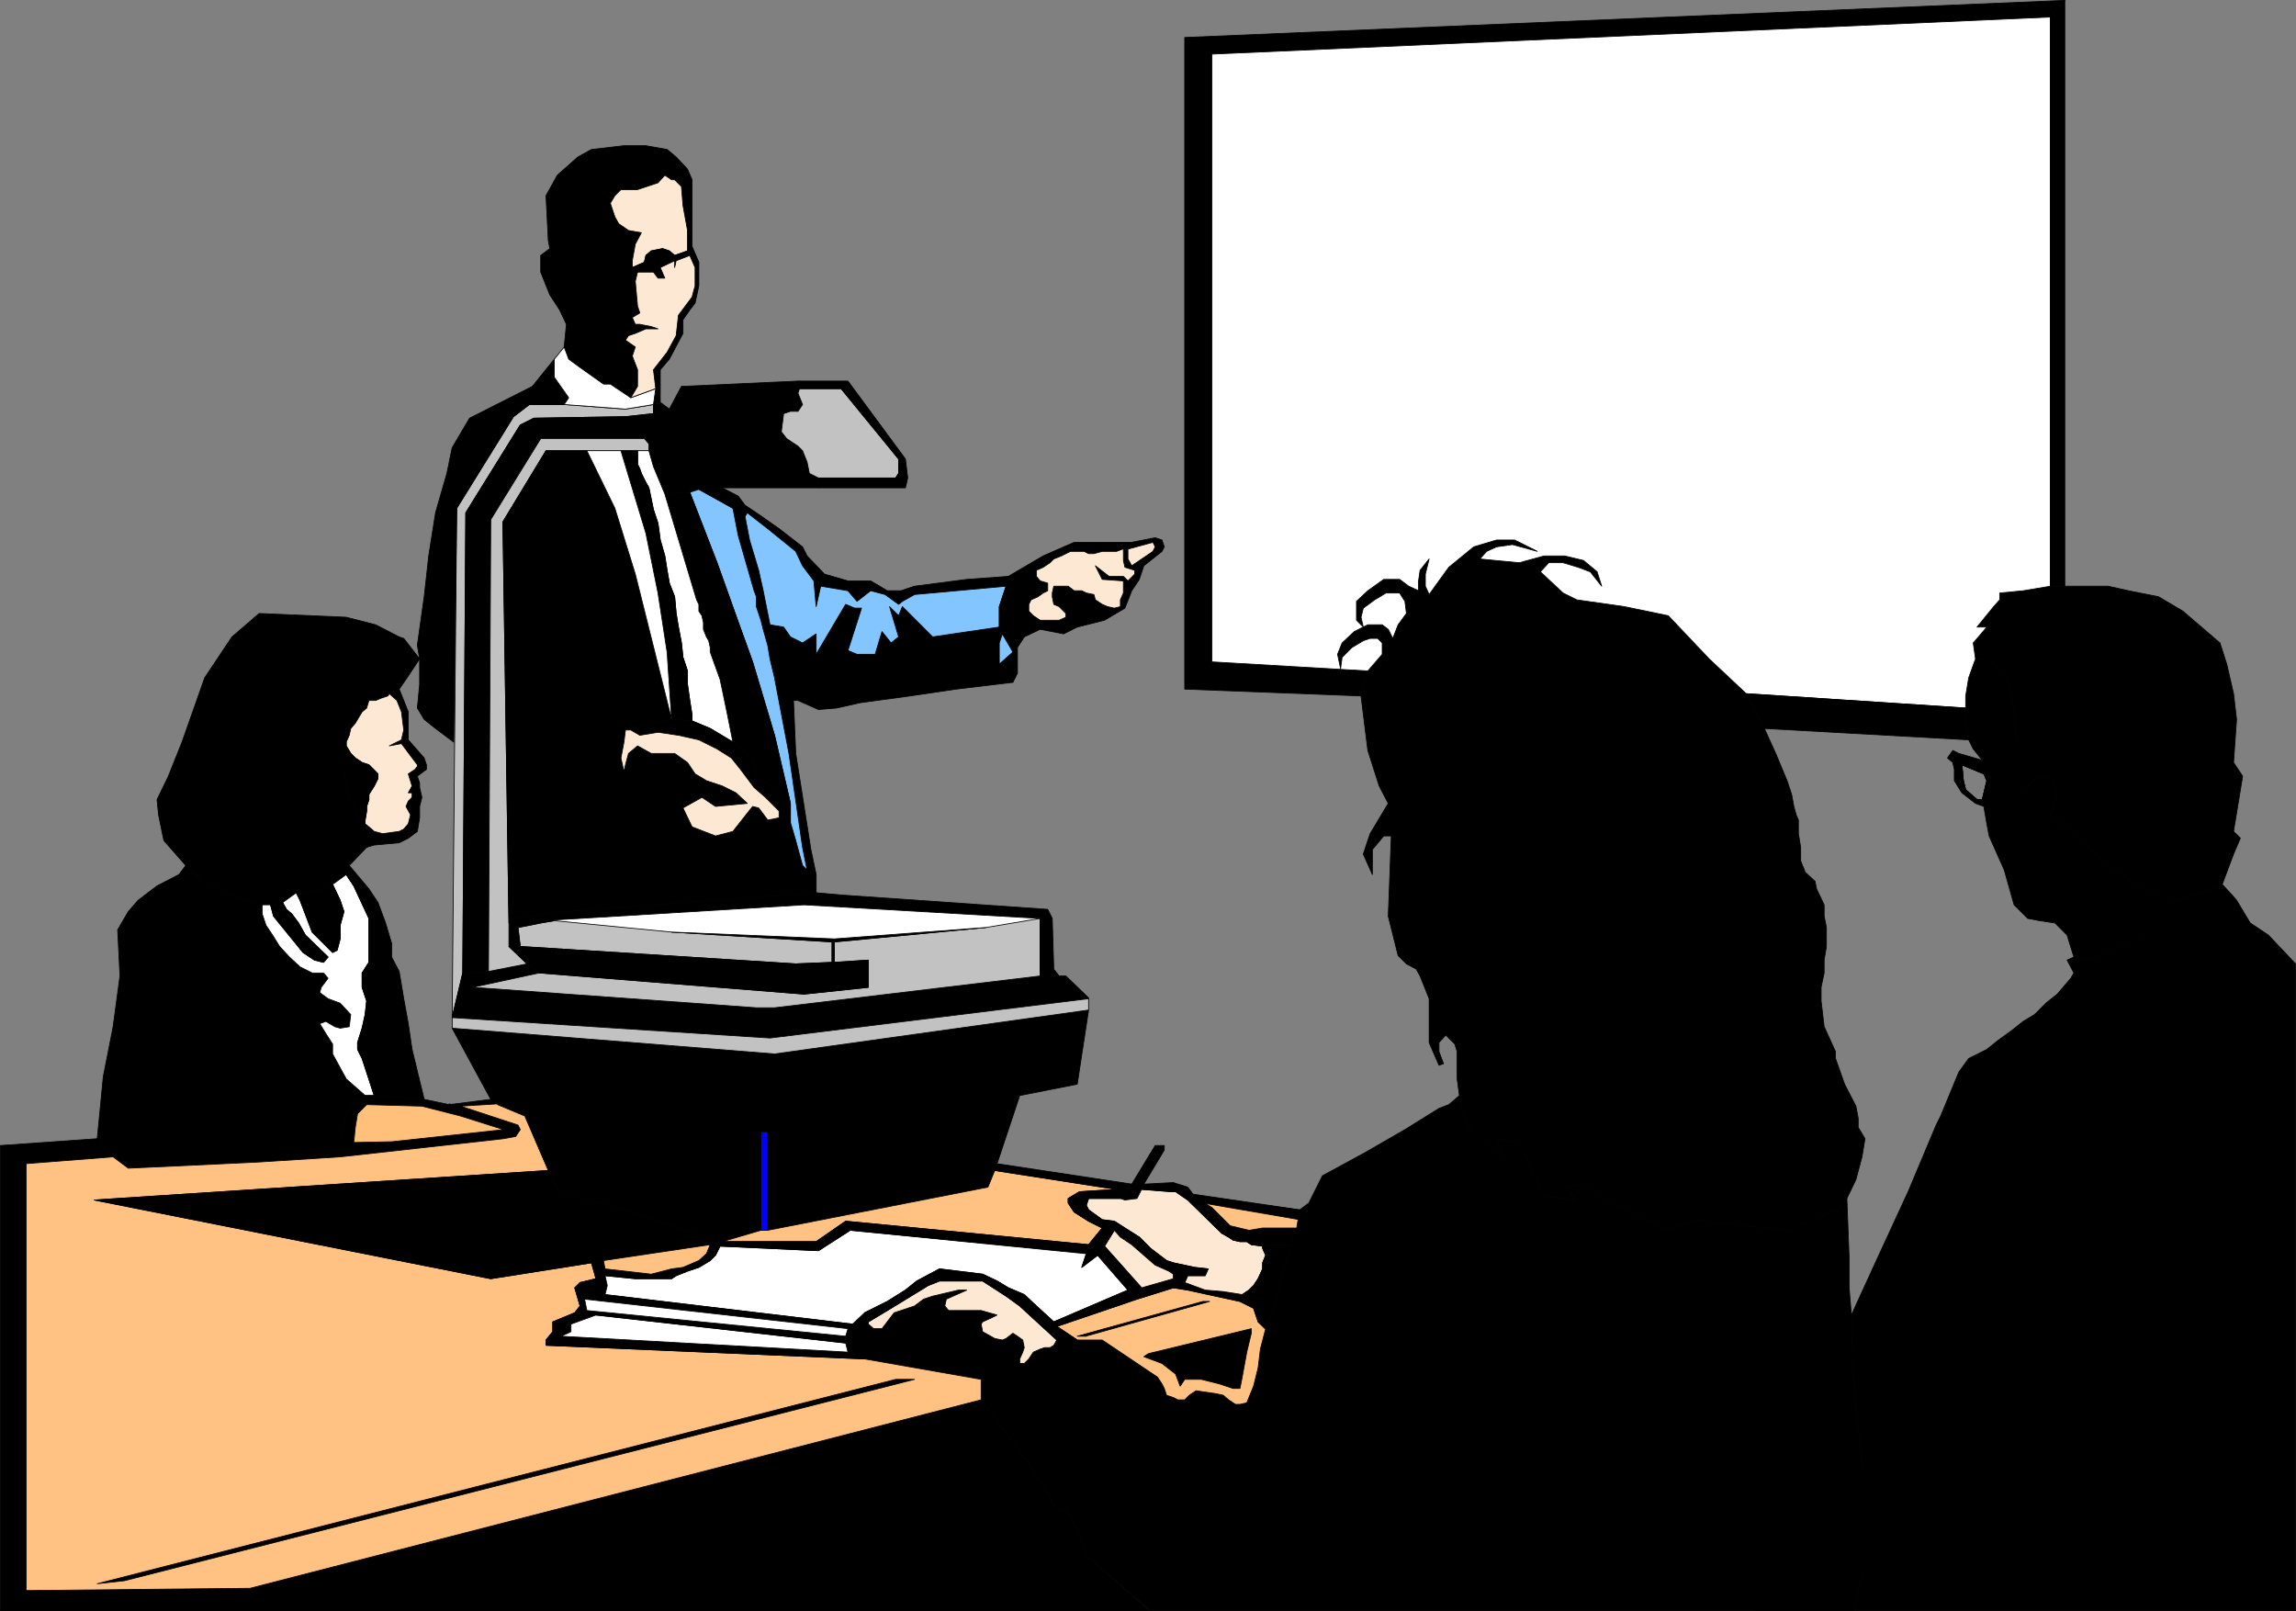 <?xml version="1.0" encoding="UTF-8" standalone="no"?>
<svg
   version="1.0"
   width="129.724mm"
   height="91.034mm"
   id="svg168"
   sodipodi:docname="Meeting 21.wmf"
   xmlns:inkscape="http://www.inkscape.org/namespaces/inkscape"
   xmlns:sodipodi="http://sodipodi.sourceforge.net/DTD/sodipodi-0.dtd"
   xmlns="http://www.w3.org/2000/svg"
   xmlns:svg="http://www.w3.org/2000/svg">
  <rect width="100%" height="100%" fill="#808080" stroke="none"/>
  <sodipodi:namedview
     id="namedview168"
     pagecolor="#ffffff"
     bordercolor="#000000"
     borderopacity="0.25"
     inkscape:showpageshadow="2"
     inkscape:pageopacity="0.0"
     inkscape:pagecheckerboard="0"
     inkscape:deskcolor="#d1d1d1"
     inkscape:document-units="mm" />
  <defs
     id="defs1">
    <pattern
       id="WMFhbasepattern"
       patternUnits="userSpaceOnUse"
       width="6"
       height="6"
       x="0"
       y="0" />
  </defs>
  <path
     style="fill:#c2c2c2;fill-opacity:1;fill-rule:evenodd;stroke:none"
     d="m 96.556,217.284 2.262,-9.535 0.646,-98.259 11.635,-18.747 2.909,-1.454 19.554,-0.323 5.979,-0.646 v -1.939 l -5.979,0.97 -13.09,-0.97 h -7.434 l -3.394,2.586 -12.12,19.555 -0.97,108.763 z"
     id="path1" />
  <path
     style="fill:none;stroke:#000000;stroke-width:0.162px;stroke-linecap:round;stroke-linejoin:round;stroke-miterlimit:4;stroke-dasharray:none;stroke-opacity:1"
     d="m 96.556,217.284 2.262,-9.535 0.646,-98.259 11.635,-18.747 2.909,-1.454 19.554,-0.323 5.979,-0.646 v -1.939 l -5.979,0.97 -13.09,-0.97 h -7.434 l -3.394,2.586 -12.12,19.555 -0.97,108.763 v 0"
     id="path2" />
  <path
     style="fill:#000000;fill-opacity:1;fill-rule:evenodd;stroke:none"
     d="m 232.461,213.082 -4.848,-4.687 h -5.494 l -56.722,6.788 h -3.878 l -60.6,-4.363 14.221,-3.071 -2.586,-1.939 -8.242,1.616 -5.494,0.323 -2.262,9.535 67.872,4.363 68.034,-8.404 v 0 z"
     id="path3" />
  <path
     style="fill:none;stroke:#000000;stroke-width:0.162px;stroke-linecap:round;stroke-linejoin:round;stroke-miterlimit:4;stroke-dasharray:none;stroke-opacity:1"
     d="m 232.461,213.082 -4.848,-4.687 h -5.494 l -56.722,6.788 h -3.878 l -60.6,-4.363 14.221,-3.071 -2.586,-1.939 -8.242,1.616 -5.494,0.323 -2.262,9.535 67.872,4.363 68.034,-8.404 v 0"
     id="path4" />
  <path
     style="fill:#000000;fill-opacity:1;fill-rule:evenodd;stroke:none"
     d="m 104.797,234.738 1.454,1.131 5.818,2.424 5.01,11.636 1.939,4.04 35.229,11.151 8.242,-2.424 v -21.009 h 1.454 v 21.009 l 47.026,-9.212 1.454,-3.555 0.485,-1.454 4.848,-14.545 12.282,-2.424 2.424,-15.838 -67.064,9.373 -68.842,-5.495 8.242,15.191 z"
     id="path5" />
  <path
     style="fill:none;stroke:#000000;stroke-width:0.162px;stroke-linecap:round;stroke-linejoin:round;stroke-miterlimit:4;stroke-dasharray:none;stroke-opacity:1"
     d="m 104.797,234.738 1.454,1.131 5.818,2.424 5.01,11.636 1.939,4.04 35.229,11.151 8.242,-2.424 v -21.009 h 1.454 v 21.009 l 47.026,-9.212 1.454,-3.555 0.485,-1.454 4.848,-14.545 12.282,-2.424 2.424,-15.838 -67.064,9.373 -68.842,-5.495 8.242,15.191 v 0"
     id="path6" />
  <path
     style="fill:#c2c2c2;fill-opacity:1;fill-rule:evenodd;stroke:none"
     d="m 96.556,219.546 68.842,5.495 67.064,-9.373 v -2.424 l -68.034,8.404 -67.872,-4.363 v 2.263 z"
     id="path7" />
  <path
     style="fill:none;stroke:#000000;stroke-width:0.162px;stroke-linecap:round;stroke-linejoin:round;stroke-miterlimit:4;stroke-dasharray:none;stroke-opacity:1"
     d="m 96.556,219.546 68.842,5.495 67.064,-9.373 v -2.424 l -68.034,8.404 -67.872,-4.363 v 2.263 0"
     id="path8" />
  <path
     style="fill:#000000;fill-opacity:1;fill-rule:evenodd;stroke:none"
     d="m 98.818,207.749 5.494,-0.323 0.485,-96.481 10.666,-17.292 h 22.139 l 0.97,1.616 v 0.97 l 0.97,3.394 2.424,5.818 5.333,-0.323 1.939,-0.646 5.01,-0.323 h 20.523 v -2.101 l -1.939,-0.97 -0.485,-2.424 -0.97,-2.424 -0.97,-0.97 -2.424,-1.616 -1.131,-1.454 0.485,-3.879 1.454,-0.485 h 1.616 l 0.97,-1.454 -0.97,-2.424 0.323,-0.97 -0.323,-1.616 -24.886,1.131 -2.586,4.848 -3.394,0.97 -5.979,0.646 -19.554,0.323 -2.909,1.454 -11.635,18.747 -0.646,98.259 z"
     id="path9" />
  <path
     style="fill:none;stroke:#000000;stroke-width:0.162px;stroke-linecap:round;stroke-linejoin:round;stroke-miterlimit:4;stroke-dasharray:none;stroke-opacity:1"
     d="m 98.818,207.749 5.494,-0.323 0.485,-96.481 10.666,-17.292 h 22.139 l 0.97,1.616 v 0.97 l 0.97,3.394 2.424,5.818 5.333,-0.323 1.939,-0.646 5.01,-0.323 h 20.523 v -2.101 l -1.939,-0.97 -0.485,-2.424 -0.97,-2.424 -0.97,-0.97 -2.424,-1.616 -1.131,-1.454 0.485,-3.879 1.454,-0.485 h 1.616 l 0.97,-1.454 -0.97,-2.424 0.323,-0.97 -0.323,-1.616 -24.886,1.131 -2.586,4.848 -3.394,0.97 -5.979,0.646 -19.554,0.323 -2.909,1.454 -11.635,18.747 -0.646,98.259 v 0"
     id="path10" />
  <path
     style="fill:#c2c2c2;fill-opacity:1;fill-rule:evenodd;stroke:none"
     d="m 222.119,208.395 v -12.282 l -50.419,-2.909 -53.328,3.394 -2.909,0.485 -4.848,0.97 0.485,4.04 58.822,3.717 7.757,-0.323 v -4.363 l -34.259,-2.101 34.744,1.454 32.32,-2.424 -32.32,3.071 v 4.363 l 7.272,-0.485 v 5.818 l -13.736,1.454 -56.56,-4.525 -14.221,3.071 60.6,4.363 h 3.878 l 56.722,-6.788 z"
     id="path11" />
  <path
     style="fill:none;stroke:#000000;stroke-width:0.162px;stroke-linecap:round;stroke-linejoin:round;stroke-miterlimit:4;stroke-dasharray:none;stroke-opacity:1"
     d="m 222.119,208.395 v -12.282 l -50.419,-2.909 -53.328,3.394 -2.909,0.485 -4.848,0.97 0.485,4.04 58.822,3.717 7.757,-0.323 v -4.363 l -34.259,-2.101 34.744,1.454 32.32,-2.424 -32.32,3.071 v 4.363 l 7.272,-0.485 v 5.818 l -13.736,1.454 -56.56,-4.525 -14.221,3.071 60.6,4.363 h 3.878 l 56.722,-6.788 v 0"
     id="path12" />
  <path
     style="fill:#000000;fill-opacity:1;fill-rule:evenodd;stroke:none"
     d="m 174.285,190.618 -53.813,4.04 -11.312,1.454 -0.485,0.97 v 5.01 h 2.424 l -0.485,-4.04 4.848,-0.97 2.909,-0.485 53.328,-3.394 50.419,2.909 v 12.282 h 4.04 l -1.131,-1.454 -0.323,-10.828 -0.97,-1.939 -44.117,-3.071 -5.333,-0.485 z"
     id="path13" />
  <path
     style="fill:none;stroke:#000000;stroke-width:0.162px;stroke-linecap:round;stroke-linejoin:round;stroke-miterlimit:4;stroke-dasharray:none;stroke-opacity:1"
     d="m 174.285,190.618 -53.813,4.04 -11.312,1.454 -0.485,0.97 v 5.01 h 2.424 l -0.485,-4.04 4.848,-0.97 2.909,-0.485 53.328,-3.394 50.419,2.909 v 12.282 h 4.04 l -1.131,-1.454 -0.323,-10.828 -0.97,-1.939 -44.117,-3.071 -5.333,-0.485 v 0"
     id="path14" />
  <path
     style="fill:#c2c2c2;fill-opacity:1;fill-rule:evenodd;stroke:none"
     d="m 138.572,94.784 -0.97,-1.131 h -22.139 l -10.666,17.292 -0.485,96.481 8.242,-1.616 -3.878,-3.717 v -5.01 l -1.293,-85.653 9.211,-15.191 h 21.978 z"
     id="path15" />
  <path
     style="fill:none;stroke:#000000;stroke-width:0.162px;stroke-linecap:round;stroke-linejoin:round;stroke-miterlimit:4;stroke-dasharray:none;stroke-opacity:1"
     d="m 138.572,94.784 -0.97,-1.131 h -22.139 l -10.666,17.292 -0.485,96.481 8.242,-1.616 -3.878,-3.717 v -5.01 l -1.293,-85.653 9.211,-15.191 h 21.978 v -1.454 0"
     id="path16" />
  <path
     style="fill:#000000;fill-opacity:1;fill-rule:evenodd;stroke:none"
     d="m 216.301,145.691 -2.909,-3.879 v -4.525 l 0.646,-1.939 -0.646,-1.454 -14.221,2.101 -6.464,-6.464 -0.808,1.939 -1.939,-1.939 1.939,6.464 -1.616,1.293 -1.939,-2.424 -1.454,4.848 h -3.878 l -1.939,-0.808 2.909,-9.05 h -1.454 l -1.939,-0.808 -6.302,10.666 v -4.363 l -2.909,1.939 -2.586,-1.293 -1.454,-2.101 -2.909,-0.485 -1.454,-7.272 -0.97,-4.363 -1.939,-6.464 -0.97,-5.01 0.485,-0.808 -3.07,-0.97 1.131,5.818 3.394,11.797 0.485,1.293 v 2.101 l 0.485,1.454 0.485,1.454 0.485,1.939 0.97,3.394 0.485,2.909 0.97,4.04 3.07,16.161 2.909,20.04 0.97,4.848 -0.97,-0.97 -1.454,-5.333 -1.131,-3.879 -2.424,-0.97 -2.424,0.485 -1.939,-2.586 -1.293,-0.323 -4.202,5.333 -3.717,0.97 -5.01,-1.939 -1.939,-4.04 4.04,-2.263 2.909,1.939 6.787,-0.646 -2.424,-2.263 -2.909,-1.454 -3.394,-1.131 -2.424,-1.454 -1.616,-2.424 -2.747,-1.939 h -5.01 l -2.909,-1.616 -1.939,1.616 -0.646,2.424 -0.323,1.454 -0.646,-2.909 0.646,-3.394 0.323,-2.586 9.858,-2.263 -7.757,-31.029 -4.363,-14.06 -5.979,-12.282 h -8.726 l -9.211,15.191 1.293,85.653 0.485,-0.97 11.312,-1.454 53.813,-4.04 v -3.879 l -1.131,-5.333 -3.232,-20.524 -0.485,-11.313 h 0.97 l 4.363,1.939 3.878,-0.323 5.01,-1.131 10.666,-1.454 9.858,-1.454 12.12,-1.454 z"
     id="path17" />
  <path
     style="fill:none;stroke:#000000;stroke-width:0.162px;stroke-linecap:round;stroke-linejoin:round;stroke-miterlimit:4;stroke-dasharray:none;stroke-opacity:1"
     d="m 216.301,145.691 -2.909,-3.879 v -4.525 l 0.646,-1.939 -0.646,-1.454 -14.221,2.101 -6.464,-6.464 -0.808,1.939 -1.939,-1.939 1.939,6.464 -1.616,1.293 -1.939,-2.424 -1.454,4.848 h -3.878 l -1.939,-0.808 2.909,-9.05 h -1.454 l -1.939,-0.808 -6.302,10.666 v -4.363 l -2.909,1.939 -2.586,-1.293 -1.454,-2.101 -2.909,-0.485 -1.454,-7.272 -0.97,-4.363 -1.939,-6.464 -0.97,-5.01 0.485,-0.808 -3.07,-0.97 1.131,5.818 3.394,11.797 0.485,1.293 v 2.101 l 0.485,1.454 0.485,1.454 0.485,1.939 0.97,3.394 0.485,2.909 0.97,4.04 3.07,16.161 2.909,20.04 0.97,4.848 -0.97,-0.97 -1.454,-5.333 -1.131,-3.879 -2.424,-0.97 -2.424,0.485 -1.939,-2.586 -1.293,-0.323 -4.202,5.333 -3.717,0.97 -5.01,-1.939 -1.939,-4.04 4.04,-2.263 2.909,1.939 6.787,-0.646 -2.424,-2.263 -2.909,-1.454 -3.394,-1.131 -2.424,-1.454 -1.616,-2.424 -2.747,-1.939 h -5.01 l -2.909,-1.616 -1.939,1.616 -0.646,2.424 -0.323,1.454 -0.646,-2.909 0.646,-3.394 0.323,-2.586 9.858,-2.263 -7.757,-31.029 -4.363,-14.06 -5.979,-12.282 h -8.726 l -9.211,15.191 1.293,85.653 0.485,-0.97 11.312,-1.454 53.813,-4.04 v -3.879 l -1.131,-5.333 -3.232,-20.524 -0.485,-11.313 h 0.97 l 4.363,1.939 3.878,-0.323 5.01,-1.131 10.666,-1.454 9.858,-1.454 12.12,-1.454 v 0"
     id="path18" />
  <path
     style="fill:#000000;fill-opacity:1;fill-rule:evenodd;stroke:none"
     d="m 108.676,202.093 3.878,3.717 2.586,1.939 56.56,4.525 13.736,-1.454 v -5.818 l -7.272,0.485 v -4.363 l 32.32,-3.071 -32.32,2.424 -34.744,-1.454 34.259,2.101 v 4.363 l -7.757,0.323 -58.822,-3.717 h -2.424 z"
     id="path19" />
  <path
     style="fill:none;stroke:#000000;stroke-width:0.162px;stroke-linecap:round;stroke-linejoin:round;stroke-miterlimit:4;stroke-dasharray:none;stroke-opacity:1"
     d="m 108.676,202.093 3.878,3.717 2.586,1.939 56.56,4.525 13.736,-1.454 v -5.818 l -7.272,0.485 v -4.363 l 32.32,-3.071 -32.32,2.424 -34.744,-1.454 34.259,2.101 v 4.363 l -7.757,0.323 -58.822,-3.717 h -2.424 v 0"
     id="path20" />
  <path
     style="fill:#000000;fill-opacity:1;fill-rule:evenodd;stroke:none"
     d="m 89.607,140.681 v 5.495 l -0.485,5.01 1.454,2.424 2.424,1.939 3.878,2.909 0.646,-49.937 12.12,-19.555 3.394,-2.586 h 7.434 l 0.97,-1.454 -3.07,-4.363 V 76.684 l -4.686,5.818 -13.413,6.788 -3.717,6.303 -1.131,5.495 -2.424,8.404 -1.454,9.212 -0.97,8.727 -1.454,10.343 z"
     id="path21" />
  <path
     style="fill:none;stroke:#000000;stroke-width:0.162px;stroke-linecap:round;stroke-linejoin:round;stroke-miterlimit:4;stroke-dasharray:none;stroke-opacity:1"
     d="m 89.607,140.681 v 5.495 l -0.485,5.01 1.454,2.424 2.424,1.939 3.878,2.909 0.646,-49.937 12.12,-19.555 3.394,-2.586 h 7.434 l 0.97,-1.454 -3.07,-4.363 V 76.684 l -4.686,5.818 -13.413,6.788 -3.717,6.303 -1.131,5.495 -2.424,8.404 -1.454,9.212 -0.97,8.727 -1.454,10.343 0.485,2.909 v 0"
     id="path22" />
  <path
     style="fill:#83c5ff;fill-opacity:1;fill-rule:evenodd;stroke:none"
     d="m 156.509,108.521 -7.272,-4.04 -1.939,0.646 5.818,15.03 4.04,11.313 3.555,9.858 4.686,15.676 3.394,14.545 v 4.04 l 1.131,3.879 1.454,5.333 0.97,0.97 -0.97,-4.848 -2.909,-20.04 -3.07,-16.161 -0.97,-4.04 -0.485,-2.909 -0.97,-3.394 -0.485,-1.939 -0.485,-1.454 -0.485,-1.454 v -2.101 l -0.485,-1.293 -3.394,-11.797 z"
     id="path23" />
  <path
     style="fill:none;stroke:#000000;stroke-width:0.162px;stroke-linecap:round;stroke-linejoin:round;stroke-miterlimit:4;stroke-dasharray:none;stroke-opacity:1"
     d="m 156.509,108.521 -7.272,-4.04 -1.939,0.646 5.818,15.03 4.04,11.313 3.555,9.858 4.686,15.676 3.394,14.545 v 4.04 l 1.131,3.879 1.454,5.333 0.97,0.97 -0.97,-4.848 -2.909,-20.04 -3.07,-16.161 -0.97,-4.04 -0.485,-2.909 -0.97,-3.394 -0.485,-1.939 -0.485,-1.454 -0.485,-1.454 v -2.101 l -0.485,-1.293 -3.394,-11.797 -1.131,-5.818 v 0"
     id="path24" />
  <path
     style="fill:#000000;fill-opacity:1;fill-rule:evenodd;stroke:none"
     d="m 141.965,105.45 6.787,22.625 0.485,0.97 v 1.454 l 0.646,0.97 0.323,1.454 v 1.454 l 0.646,1.616 0.485,0.808 0.323,1.454 v 0.97 l 2.101,5.818 1.454,6.949 1.293,6.464 4.202,3.394 0.808,3.879 1.454,0.97 4.363,3.555 1.454,5.333 v -4.04 l -3.394,-14.545 -4.686,-15.676 -3.555,-9.858 -4.04,-11.313 -5.818,-15.03 z"
     id="path25" />
  <path
     style="fill:none;stroke:#000000;stroke-width:0.162px;stroke-linecap:round;stroke-linejoin:round;stroke-miterlimit:4;stroke-dasharray:none;stroke-opacity:1"
     d="m 141.965,105.45 6.787,22.625 0.485,0.97 v 1.454 l 0.646,0.97 0.323,1.454 v 1.454 l 0.646,1.616 0.485,0.808 0.323,1.454 v 0.97 l 2.101,5.818 1.454,6.949 1.293,6.464 4.202,3.394 0.808,3.879 1.454,0.97 4.363,3.555 1.454,5.333 v -4.04 l -3.394,-14.545 -4.686,-15.676 -3.555,-9.858 -4.04,-11.313 -5.818,-15.03 -5.333,0.323 v 0"
     id="path26" />
  <path
     style="fill:#000000;fill-opacity:1;fill-rule:evenodd;stroke:none"
     d="m 154.247,104.157 -5.01,0.323 7.272,4.04 3.07,0.97 4.363,3.394 5.979,4.848 1.454,3.071 2.424,3.232 0.485,5.495 0.97,-4.363 5.818,0.97 1.939,2.263 2.909,-2.263 3.07,0.808 2.909,2.101 0.808,-0.646 2.586,-1.454 19.554,-1.778 0.485,-2.101 -8.888,0.646 -11.15,1.454 -2.909,0.97 h -2.909 l -3.555,-2.101 h -4.848 l -5.01,-1.454 -3.717,-3.879 -0.97,-1.939 -5.01,-3.879 -4.848,-3.394 -2.424,-1.616 -1.454,-1.939 z"
     id="path27" />
  <path
     style="fill:none;stroke:#000000;stroke-width:0.162px;stroke-linecap:round;stroke-linejoin:round;stroke-miterlimit:4;stroke-dasharray:none;stroke-opacity:1"
     d="m 154.247,104.157 -5.01,0.323 7.272,4.04 3.07,0.97 4.363,3.394 5.979,4.848 1.454,3.071 2.424,3.232 0.485,5.495 0.97,-4.363 5.818,0.97 1.939,2.263 2.909,-2.263 3.07,0.808 2.909,2.101 0.808,-0.646 2.586,-1.454 19.554,-1.778 0.485,-2.101 -8.888,0.646 -11.15,1.454 -2.909,0.97 h -2.909 l -3.555,-2.101 h -4.848 l -5.01,-1.454 -3.717,-3.879 -0.97,-1.939 -5.01,-3.879 -4.848,-3.394 -2.424,-1.616 -1.454,-1.939 -3.394,-1.778 v 0"
     id="path28" />
  <path
     style="fill:#ffffff;fill-opacity:1;fill-rule:evenodd;stroke:none"
     d="m 138.572,96.238 h -2.424 v 2.909 l 0.485,0.97 0.323,0.97 0.97,1.939 0.646,1.131 0.97,4.687 0.97,2.909 0.485,3.555 0.97,3.394 0.485,3.071 0.485,2.747 1.131,2.909 0.323,3.555 0.485,2.909 0.646,3.394 0.323,3.071 0.97,2.909 v 2.909 l 0.485,3.394 0.485,3.071 v 1.293 l 3.878,1.616 4.848,2.909 -1.293,-6.464 -1.454,-6.949 -2.101,-5.818 v -0.97 l -0.323,-1.454 -0.485,-0.808 -0.646,-1.616 v -1.454 l -0.323,-1.454 -0.646,-0.97 v -1.454 l -0.485,-0.97 -6.787,-22.625 -2.424,-5.818 z"
     id="path29" />
  <path
     style="fill:none;stroke:#000000;stroke-width:0.162px;stroke-linecap:round;stroke-linejoin:round;stroke-miterlimit:4;stroke-dasharray:none;stroke-opacity:1"
     d="m 138.572,96.238 h -2.424 v 2.909 l 0.485,0.97 0.323,0.97 0.97,1.939 0.646,1.131 0.97,4.687 0.97,2.909 0.485,3.555 0.97,3.394 0.485,3.071 0.485,2.747 1.131,2.909 0.323,3.555 0.485,2.909 0.646,3.394 0.323,3.071 0.97,2.909 v 2.909 l 0.485,3.394 0.485,3.071 v 1.293 l 3.878,1.616 4.848,2.909 -1.293,-6.464 -1.454,-6.949 -2.101,-5.818 v -0.97 l -0.323,-1.454 -0.485,-0.808 -0.646,-1.616 v -1.454 l -0.323,-1.454 -0.646,-0.97 v -1.454 l -0.485,-0.97 -6.787,-22.625 -2.424,-5.818 -0.97,-3.394 v 0"
     id="path30" />
  <path
     style="fill:#000000;fill-opacity:1;fill-rule:evenodd;stroke:none"
     d="m 147.783,153.933 v -1.293 l -0.485,-3.071 -0.485,-3.394 v -2.909 l -0.97,-2.909 -0.323,-3.071 -0.646,-3.394 -0.485,-2.909 -0.323,-3.555 -1.131,-2.909 -0.485,-2.747 -0.485,-3.071 -0.97,-3.394 -0.485,-3.555 -0.97,-2.909 -0.97,-4.687 -0.646,-1.131 -0.97,-1.939 -0.323,-0.97 -0.485,-0.97 v -2.909 h -3.555 l 5.333,17.615 2.586,12.767 1.939,12.606 0.97,14.383 z"
     id="path31" />
  <path
     style="fill:none;stroke:#000000;stroke-width:0.162px;stroke-linecap:round;stroke-linejoin:round;stroke-miterlimit:4;stroke-dasharray:none;stroke-opacity:1"
     d="m 147.783,153.933 v -1.293 l -0.485,-3.071 -0.485,-3.394 v -2.909 l -0.97,-2.909 -0.323,-3.071 -0.646,-3.394 -0.485,-2.909 -0.323,-3.555 -1.131,-2.909 -0.485,-2.747 -0.485,-3.071 -0.97,-3.394 -0.485,-3.555 -0.97,-2.909 -0.97,-4.687 -0.646,-1.131 -0.97,-1.939 -0.323,-0.97 -0.485,-0.97 v -2.909 h -3.555 l 5.333,17.615 2.586,12.767 1.939,12.606 0.97,14.383 4.363,0.323 v 0"
     id="path32" />
  <path
     style="fill:#ffffff;fill-opacity:1;fill-rule:evenodd;stroke:none"
     d="m 132.593,96.238 h -7.272 l 5.979,12.282 4.363,14.06 7.757,31.029 -0.97,-14.383 -1.939,-12.606 -2.586,-12.767 z"
     id="path33" />
  <path
     style="fill:none;stroke:#000000;stroke-width:0.162px;stroke-linecap:round;stroke-linejoin:round;stroke-miterlimit:4;stroke-dasharray:none;stroke-opacity:1"
     d="m 132.593,96.238 h -7.272 l 5.979,12.282 4.363,14.06 7.757,31.029 -0.97,-14.383 -1.939,-12.606 -2.586,-12.767 -5.333,-17.615 v 0"
     id="path34" />
  <path
     style="fill:#000000;fill-opacity:1;fill-rule:evenodd;stroke:none"
     d="m 139.541,88.32 3.394,-0.97 -1.939,-1.454 v -6.949 l 1.939,-2.263 2.909,-5.495 v -2.909 l 1.454,-2.101 1.131,-1.454 0.808,-3.717 v -5.01 l -1.454,-3.394 V 38.382 l -0.97,-2.263 -2.424,-2.586 -1.939,-1.616 -4.525,-0.808 h -4.686 l -6.949,0.808 -2.909,1.616 -4.363,3.879 -2.424,4.363 0.485,9.535 0.323,1.778 -1.939,1.454 v 3.555 l 1.939,4.848 2.101,3.232 1.454,3.071 -0.485,4.848 0.97,2.586 2.424,1.778 5.01,3.555 h 1.454 l 4.363,2.909 1.454,-2.424 v -3.555 l -1.131,-2.909 0.646,-1.939 -2.101,-1.454 0.646,-0.97 1.454,-0.485 2.262,-0.97 h 2.586 l -1.454,-0.485 -2.424,-0.485 h -0.97 l -0.646,-1.454 1.616,-0.97 -0.485,-1.454 -0.485,-5.333 0.485,-1.939 -1.131,-0.97 v -1.454 l 0.646,-3.555 1.293,-2.424 -2.747,-0.485 -2.101,-1.454 -0.808,-1.454 -0.97,-2.909 0.97,-1.616 1.293,-1.293 h 3.555 l 4.363,-1.454 1.454,-1.616 1.454,0.97 h 0.646 l 1.454,1.454 0.323,4.04 0.97,5.333 v 4.363 l 0.485,0.97 1.131,2.586 v 3.879 l -0.646,2.424 -0.97,1.293 -1.939,2.586 -0.485,4.363 -1.939,3.555 -2.909,3.717 z"
     id="path35" />
  <path
     style="fill:none;stroke:#000000;stroke-width:0.162px;stroke-linecap:round;stroke-linejoin:round;stroke-miterlimit:4;stroke-dasharray:none;stroke-opacity:1"
     d="m 139.541,88.32 3.394,-0.97 -1.939,-1.454 v -6.949 l 1.939,-2.263 2.909,-5.495 v -2.909 l 1.454,-2.101 1.131,-1.454 0.808,-3.717 v -5.01 l -1.454,-3.394 V 38.382 l -0.97,-2.263 -2.424,-2.586 -1.939,-1.616 -4.525,-0.808 h -4.686 l -6.949,0.808 -2.909,1.616 -4.363,3.879 -2.424,4.363 0.485,9.535 0.323,1.778 -1.939,1.454 v 3.555 l 1.939,4.848 2.101,3.232 1.454,3.071 -0.485,4.848 0.97,2.586 2.424,1.778 5.01,3.555 h 1.454 l 4.363,2.909 1.454,-2.424 v -3.555 l -1.131,-2.909 0.646,-1.939 -2.101,-1.454 0.646,-0.97 1.454,-0.485 2.262,-0.97 h 2.586 l -1.454,-0.485 -2.424,-0.485 h -0.97 l -0.646,-1.454 1.616,-0.97 -0.485,-1.454 -0.485,-5.333 0.485,-1.939 -1.131,-0.97 v -1.454 l 0.646,-3.555 1.293,-2.424 -2.747,-0.485 -2.101,-1.454 -0.808,-1.454 -0.97,-2.909 0.97,-1.616 1.293,-1.293 h 3.555 l 4.363,-1.454 1.454,-1.616 1.454,0.97 h 0.646 l 1.454,1.454 0.323,4.04 0.97,5.333 v 4.363 l 0.485,0.97 1.131,2.586 v 3.879 l -0.646,2.424 -0.97,1.293 -1.939,2.586 -0.485,4.363 -1.939,3.555 -2.909,3.717 v 9.373 0"
     id="path36" />
  <path
     style="fill:#83c5ff;fill-opacity:1;fill-rule:evenodd;stroke:none"
     d="m 213.393,133.893 v -4.363 l 1.454,-4.363 -19.554,1.778 -2.586,1.454 -0.808,0.646 -2.909,-2.101 -3.07,-0.808 -2.909,2.263 -1.939,-2.263 -5.818,-0.97 -0.97,4.363 -0.485,-5.495 -2.424,-3.232 -1.454,-3.071 -5.979,-4.848 -4.363,-3.394 -0.485,0.808 0.97,5.01 1.939,6.464 0.97,4.363 1.454,7.272 2.909,0.485 1.454,2.101 2.586,1.293 2.909,-1.939 v 4.363 l 6.302,-10.666 1.939,0.808 h 1.454 l -2.909,9.05 1.939,0.808 h 3.878 l 1.454,-4.848 1.939,2.424 1.616,-1.293 -1.939,-6.464 1.939,1.939 0.808,-1.939 6.464,6.464 14.221,-2.101 z"
     id="path37" />
  <path
     style="fill:none;stroke:#000000;stroke-width:0.162px;stroke-linecap:round;stroke-linejoin:round;stroke-miterlimit:4;stroke-dasharray:none;stroke-opacity:1"
     d="m 213.393,133.893 v -4.363 l 1.454,-4.363 -19.554,1.778 -2.586,1.454 -0.808,0.646 -2.909,-2.101 -3.07,-0.808 -2.909,2.263 -1.939,-2.263 -5.818,-0.97 -0.97,4.363 -0.485,-5.495 -2.424,-3.232 -1.454,-3.071 -5.979,-4.848 -4.363,-3.394 -0.485,0.808 0.97,5.01 1.939,6.464 0.97,4.363 1.454,7.272 2.909,0.485 1.454,2.101 2.586,1.293 2.909,-1.939 v 4.363 l 6.302,-10.666 1.939,0.808 h 1.454 l -2.909,9.05 1.939,0.808 h 3.878 l 1.454,-4.848 1.939,2.424 1.616,-1.293 -1.939,-6.464 1.939,1.939 0.808,-1.939 6.464,6.464 14.221,-2.101 v 0"
     id="path38" />
  <path
     style="fill:#000000;fill-opacity:1;fill-rule:evenodd;stroke:none"
     d="m 215.17,123.066 -0.323,2.101 6.464,-3.394 1.454,-0.646 1.454,-0.97 0.808,-0.808 1.616,-0.646 0.97,-0.485 0.97,-0.485 h 2.909 l 0.97,0.485 h 1.131 l 1.778,-0.485 h 3.07 l 1.454,-0.485 h 0.97 l 5.333,-1.454 0.485,0.97 -0.485,0.97 -4.525,3.071 -0.808,-1.454 v -2.101 h -0.97 v 2.424 l 0.323,1.454 2.101,0.646 v 0.808 l -1.454,1.454 -0.97,-0.97 h -3.07 l -2.909,-2.263 1.454,2.909 4.525,0.323 v 2.586 l -0.646,1.454 v 1.454 l -1.293,0.323 -1.454,-0.323 -1.131,-0.485 -1.454,-0.97 -0.323,-1.131 -1.616,-0.323 -0.97,-0.485 h -1.616 l -1.293,-0.97 h -3.07 l -0.323,1.454 v 0.808 l 0.323,1.616 1.131,0.485 1.454,1.454 v 0.808 l -1.454,0.646 h -4.04 l -1.454,-0.97 -0.97,-0.97 v -1.454 l 0.485,-0.97 1.454,-0.646 1.131,-0.808 0.97,-0.485 v -1.616 l -1.616,-0.485 -0.808,-0.97 v -1.293 l -6.464,3.394 -1.454,4.363 v 4.363 l 0.646,1.454 2.262,3.879 -2.909,2.586 2.909,3.879 0.97,-1.939 v -5.495 l 1.454,-2.263 3.394,-1.616 5.01,0.97 2.909,-1.454 5.818,-1.454 4.363,-2.586 1.454,-3.717 1.616,-2.424 0.97,-2.909 3.878,-3.071 0.485,-0.97 -0.485,-1.454 -1.454,-0.485 -5.01,0.97 h -12.282 l -6.626,2.909 -7.434,4.363 v 0 z"
     id="path39" />
  <path
     style="fill:none;stroke:#000000;stroke-width:0.162px;stroke-linecap:round;stroke-linejoin:round;stroke-miterlimit:4;stroke-dasharray:none;stroke-opacity:1"
     d="m 215.17,123.066 -0.323,2.101 6.464,-3.394 1.454,-0.646 1.454,-0.97 0.808,-0.808 1.616,-0.646 0.97,-0.485 0.97,-0.485 h 2.909 l 0.97,0.485 h 1.131 l 1.778,-0.485 h 3.07 l 1.454,-0.485 h 0.97 l 5.333,-1.454 0.485,0.97 -0.485,0.97 -4.525,3.071 -0.808,-1.454 v -2.101 h -0.97 v 2.424 l 0.323,1.454 2.101,0.646 v 0.808 l -1.454,1.454 -0.97,-0.97 h -3.07 l -2.909,-2.263 1.454,2.909 4.525,0.323 v 2.586 l -0.646,1.454 v 1.454 l -1.293,0.323 -1.454,-0.323 -1.131,-0.485 -1.454,-0.97 -0.323,-1.131 -1.616,-0.323 -0.97,-0.485 h -1.616 l -1.293,-0.97 h -3.07 l -0.323,1.454 v 0.808 l 0.323,1.616 1.131,0.485 1.454,1.454 v 0.808 l -1.454,0.646 h -4.04 l -1.454,-0.97 -0.97,-0.97 v -1.454 l 0.485,-0.97 1.454,-0.646 1.131,-0.808 0.97,-0.485 v -1.616 l -1.616,-0.485 -0.808,-0.97 v -1.293 l -6.464,3.394 -1.454,4.363 v 4.363 l 0.646,1.454 2.262,3.879 -2.909,2.586 2.909,3.879 0.97,-1.939 v -5.495 l 1.454,-2.263 3.394,-1.616 5.01,0.97 2.909,-1.454 5.818,-1.454 4.363,-2.586 1.454,-3.717 1.616,-2.424 0.97,-2.909 3.878,-3.071 0.485,-0.97 -0.485,-1.454 -1.454,-0.485 -5.01,0.97 h -12.282 l -6.626,2.909 -7.434,4.363 v 0"
     id="path40" />
  <path
     style="fill:#000000;fill-opacity:1;fill-rule:evenodd;stroke:none"
     d="m 156.509,158.458 -4.848,-2.909 -3.878,-1.616 -4.363,-0.323 -9.858,2.263 h 1.131 l 1.939,1.131 3.878,-0.646 4.363,0.646 4.363,0.97 3.878,1.939 3.07,1.939 1.939,2.424 2.909,3.879 2.424,2.101 2.909,2.909 v 1.454 l 2.424,0.97 -1.454,-5.333 -4.363,-3.555 -1.454,-0.97 -0.808,-3.879 z"
     id="path41" />
  <path
     style="fill:none;stroke:#000000;stroke-width:0.162px;stroke-linecap:round;stroke-linejoin:round;stroke-miterlimit:4;stroke-dasharray:none;stroke-opacity:1"
     d="m 156.509,158.458 -4.848,-2.909 -3.878,-1.616 -4.363,-0.323 -9.858,2.263 h 1.131 l 1.939,1.131 3.878,-0.646 4.363,0.646 4.363,0.97 3.878,1.939 3.07,1.939 1.939,2.424 2.909,3.879 2.424,2.101 2.909,2.909 v 1.454 l 2.424,0.97 -1.454,-5.333 -4.363,-3.555 -1.454,-0.97 -0.808,-3.879 -4.202,-3.394 v 0"
     id="path42" />
  <path
     style="fill:#fde9d3;fill-opacity:1;fill-rule:evenodd;stroke:none"
     d="m 166.367,174.619 v -1.454 l -2.909,-2.909 -2.424,-2.101 -2.909,-3.879 -1.939,-2.424 -3.07,-1.939 -3.878,-1.939 -4.363,-0.97 -4.363,-0.646 -3.878,0.646 -1.939,-1.131 h -1.131 l -0.323,2.586 -0.646,3.394 0.646,2.909 0.323,-1.454 0.646,-2.424 1.939,-1.616 2.909,1.616 h 5.01 l 2.747,1.939 1.616,2.424 2.424,1.454 3.394,1.131 2.909,1.454 2.424,2.263 -6.787,0.646 -2.909,-1.939 -4.04,2.263 1.939,4.04 5.01,1.939 3.717,-0.97 4.202,-5.333 1.293,0.323 1.939,2.586 z"
     id="path43" />
  <path
     style="fill:none;stroke:#000000;stroke-width:0.162px;stroke-linecap:round;stroke-linejoin:round;stroke-miterlimit:4;stroke-dasharray:none;stroke-opacity:1"
     d="m 166.367,174.619 v -1.454 l -2.909,-2.909 -2.424,-2.101 -2.909,-3.879 -1.939,-2.424 -3.07,-1.939 -3.878,-1.939 -4.363,-0.97 -4.363,-0.646 -3.878,0.646 -1.939,-1.131 h -1.131 l -0.323,2.586 -0.646,3.394 0.646,2.909 0.323,-1.454 0.646,-2.424 1.939,-1.616 2.909,1.616 h 5.01 l 2.747,1.939 1.616,2.424 2.424,1.454 3.394,1.131 2.909,1.454 2.424,2.263 -6.787,0.646 -2.909,-1.939 -4.04,2.263 1.939,4.04 5.01,1.939 3.717,-0.97 4.202,-5.333 1.293,0.323 1.939,2.586 2.424,-0.485 v 0"
     id="path44" />
  <path
     style="fill:#ffffff;fill-opacity:1;fill-rule:evenodd;stroke:none"
     d="m 118.372,76.684 v 3.879 l 3.07,4.363 -0.97,1.454 13.09,0.97 5.979,-0.97 0.485,-3.394 -5.333,1.939 -4.363,-2.909 h -1.454 l -5.01,-3.555 -2.424,-1.778 -0.97,-2.586 z"
     id="path45" />
  <path
     style="fill:none;stroke:#000000;stroke-width:0.162px;stroke-linecap:round;stroke-linejoin:round;stroke-miterlimit:4;stroke-dasharray:none;stroke-opacity:1"
     d="m 118.372,76.684 v 3.879 l 3.07,4.363 -0.97,1.454 13.09,0.97 5.979,-0.97 0.485,-3.394 -5.333,1.939 -4.363,-2.909 h -1.454 l -5.01,-3.555 -2.424,-1.778 -0.97,-2.586 -2.101,2.586 v 0"
     id="path46" />
  <path
     style="fill:#c2c2c2;fill-opacity:1;fill-rule:evenodd;stroke:none"
     d="m 174.77,102.056 h 16.483 l 0.646,-0.97 V 98.016 L 179.618,82.986 h -8.888 l -0.323,0.97 0.97,2.424 -0.97,1.454 h -1.616 l -1.454,0.485 -0.485,3.879 1.131,1.454 2.424,1.616 0.97,0.97 0.97,2.424 0.485,2.424 z"
     id="path47" />
  <path
     style="fill:none;stroke:#000000;stroke-width:0.162px;stroke-linecap:round;stroke-linejoin:round;stroke-miterlimit:4;stroke-dasharray:none;stroke-opacity:1"
     d="m 174.77,102.056 h 16.483 l 0.646,-0.97 V 98.016 L 179.618,82.986 h -8.888 l -0.323,0.97 0.97,2.424 -0.97,1.454 h -1.616 l -1.454,0.485 -0.485,3.879 1.131,1.454 2.424,1.616 0.97,0.97 0.97,2.424 0.485,2.424 1.939,0.97 v 0"
     id="path48" />
  <path
     style="fill:#000000;fill-opacity:1;fill-rule:evenodd;stroke:none"
     d="m 170.407,81.37 0.323,1.616 h 8.888 l 12.282,15.03 v 3.071 l -0.646,0.97 H 174.77 v 2.101 h 18.584 l 0.485,-2.101 -0.485,-4.04 -12.282,-16.646 z"
     id="path49" />
  <path
     style="fill:none;stroke:#000000;stroke-width:0.162px;stroke-linecap:round;stroke-linejoin:round;stroke-miterlimit:4;stroke-dasharray:none;stroke-opacity:1"
     d="m 170.407,81.37 0.323,1.616 h 8.888 l 12.282,15.03 v 3.071 l -0.646,0.97 H 174.77 v 2.101 h 18.584 l 0.485,-2.101 -0.485,-4.04 -12.282,-16.646 h -10.666 v 0"
     id="path50" />
  <path
     style="fill:#fde9d3;fill-opacity:1;fill-rule:evenodd;stroke:none"
     d="m 239.733,117.248 -1.293,0.485 h -3.07 l -1.778,0.485 h -1.131 l -0.97,-0.485 h -2.909 l -0.97,0.485 -0.97,0.485 -1.616,0.646 -0.808,0.808 -1.454,0.97 -1.454,0.646 v 1.293 l 0.808,0.97 1.616,0.485 v 1.616 l -0.97,0.485 -1.131,0.808 -1.454,0.646 -0.485,0.97 v 1.454 l 0.97,0.97 1.454,0.97 h 4.04 l 1.454,-0.646 v -0.808 l -1.454,-1.454 -1.131,-0.485 -0.323,-1.616 v -0.808 l 0.323,-1.454 h 3.07 l 1.293,0.97 h 1.616 l 0.97,0.485 1.616,0.323 0.323,1.131 1.454,0.97 1.131,0.485 1.454,0.323 1.293,-0.323 v -1.454 l 0.646,-1.454 v -2.586 l -4.525,-0.323 -1.454,-2.909 2.909,2.263 h 3.07 l 0.97,0.97 1.454,-1.454 v -0.808 l -2.101,-0.646 -0.323,-1.454 v -2.424 0 z"
     id="path51" />
  <path
     style="fill:none;stroke:#000000;stroke-width:0.162px;stroke-linecap:round;stroke-linejoin:round;stroke-miterlimit:4;stroke-dasharray:none;stroke-opacity:1"
     d="m 239.733,117.248 -1.293,0.485 h -3.07 l -1.778,0.485 h -1.131 l -0.97,-0.485 h -2.909 l -0.97,0.485 -0.97,0.485 -1.616,0.646 -0.808,0.808 -1.454,0.97 -1.454,0.646 v 1.293 l 0.808,0.97 1.616,0.485 v 1.616 l -0.97,0.485 -1.131,0.808 -1.454,0.646 -0.485,0.97 v 1.454 l 0.97,0.97 1.454,0.97 h 4.04 l 1.454,-0.646 v -0.808 l -1.454,-1.454 -1.131,-0.485 -0.323,-1.616 v -0.808 l 0.323,-1.454 h 3.07 l 1.293,0.97 h 1.616 l 0.97,0.485 1.616,0.323 0.323,1.131 1.454,0.97 1.131,0.485 1.454,0.323 1.293,-0.323 v -1.454 l 0.646,-1.454 v -2.586 l -4.525,-0.323 -1.454,-2.909 2.909,2.263 h 3.07 l 0.97,0.97 1.454,-1.454 v -0.808 l -2.101,-0.646 -0.323,-1.454 v -2.424 0"
     id="path52" />
  <path
     style="fill:#fde9d3;fill-opacity:1;fill-rule:evenodd;stroke:none"
     d="M 146.813,53.574 V 49.21 l -0.97,-5.333 -0.323,-4.04 -1.454,-1.454 h -0.646 l -1.454,-0.97 -1.454,1.616 -4.363,1.454 h -3.555 l -1.293,1.293 -0.97,1.616 0.97,2.909 0.808,1.454 2.101,1.454 2.747,0.485 -1.293,2.424 -0.646,3.555 v 1.454 l 2.586,-1.131 0.323,-1.454 1.131,-0.97 2.424,-0.485 1.454,0.485 1.131,0.97 2.747,-0.97 z"
     id="path53" />
  <path
     style="fill:none;stroke:#000000;stroke-width:0.162px;stroke-linecap:round;stroke-linejoin:round;stroke-miterlimit:4;stroke-dasharray:none;stroke-opacity:1"
     d="M 146.813,53.574 V 49.21 l -0.97,-5.333 -0.323,-4.04 -1.454,-1.454 h -0.646 l -1.454,-0.97 -1.454,1.616 -4.363,1.454 h -3.555 l -1.293,1.293 -0.97,1.616 0.97,2.909 0.808,1.454 2.101,1.454 2.747,0.485 -1.293,2.424 -0.646,3.555 v 1.454 l 2.586,-1.131 0.323,-1.454 1.131,-0.97 2.424,-0.485 1.454,0.485 1.131,0.97 2.747,-0.97 v 0"
     id="path54" />
  <path
     style="fill:#000000;fill-opacity:1;fill-rule:evenodd;stroke:none"
     d="m 147.298,54.543 -0.485,-0.97 -2.747,0.97 -1.131,-0.97 -1.454,-0.485 -2.424,0.485 -1.131,0.97 -0.323,1.454 -2.586,1.131 1.131,0.97 h 3.394 l 0.97,1.293 h 1.454 l -0.97,-2.263 3.07,-1.454 v 1.454 l 0.323,-1.454 2.909,-1.131 z"
     id="path55" />
  <path
     style="fill:none;stroke:#000000;stroke-width:0.162px;stroke-linecap:round;stroke-linejoin:round;stroke-miterlimit:4;stroke-dasharray:none;stroke-opacity:1"
     d="m 147.298,54.543 -0.485,-0.97 -2.747,0.97 -1.131,-0.97 -1.454,-0.485 -2.424,0.485 -1.131,0.97 -0.323,1.454 -2.586,1.131 1.131,0.97 h 3.394 l 0.97,1.293 h 1.454 l -0.97,-2.263 3.07,-1.454 v 1.454 l 0.323,-1.454 2.909,-1.131 v 0"
     id="path56" />
  <path
     style="fill:#83c5ff;fill-opacity:1;fill-rule:evenodd;stroke:none"
     d="m 213.393,141.812 2.909,-2.586 -2.262,-3.879 -0.646,1.939 v 4.525 z"
     id="path57" />
  <path
     style="fill:none;stroke:#000000;stroke-width:0.162px;stroke-linecap:round;stroke-linejoin:round;stroke-miterlimit:4;stroke-dasharray:none;stroke-opacity:1"
     d="m 213.393,141.812 2.909,-2.586 -2.262,-3.879 -0.646,1.939 v 4.525 0"
     id="path58" />
  <path
     style="fill:#fde9d3;fill-opacity:1;fill-rule:evenodd;stroke:none"
     d="m 240.865,117.248 5.333,-1.454 0.485,0.97 -0.485,0.97 -4.525,3.071 -0.808,-1.454 v -2.101 z"
     id="path59" />
  <path
     style="fill:none;stroke:#000000;stroke-width:0.162px;stroke-linecap:round;stroke-linejoin:round;stroke-miterlimit:4;stroke-dasharray:none;stroke-opacity:1"
     d="m 240.865,117.248 5.333,-1.454 0.485,0.97 -0.485,0.97 -4.525,3.071 -0.808,-1.454 v -2.101 0"
     id="path60" />
  <path
     style="fill:#ffc283;fill-opacity:1;fill-rule:evenodd;stroke:none"
     d="m 163.943,262.696 h -1.454 l -8.242,2.424 h 20.038 l 6.302,-4.363 51.874,5.01 2.909,-3.555 -2.909,-1.454 -3.07,-1.939 -1.293,-1.939 v -0.97 l 2.424,-1.454 7.918,-0.485 -26.018,-4.04 -1.454,3.555 -47.026,9.212 z"
     id="path61" />
  <path
     style="fill:none;stroke:#000000;stroke-width:0.162px;stroke-linecap:round;stroke-linejoin:round;stroke-miterlimit:4;stroke-dasharray:none;stroke-opacity:1"
     d="m 163.943,262.696 h -1.454 l -8.242,2.424 h 20.038 l 6.302,-4.363 51.874,5.01 2.909,-3.555 -2.909,-1.454 -3.07,-1.939 -1.293,-1.939 v -0.97 l 2.424,-1.454 7.918,-0.485 -26.018,-4.04 -1.454,3.555 -47.026,9.212 v 0"
     id="path62" />
  <path
     style="fill:#000000;fill-opacity:1;fill-rule:evenodd;stroke:none"
     d="m 212.908,248.474 -0.485,1.454 26.018,4.04 3.232,-1.131 -28.765,-4.363 z"
     id="path63" />
  <path
     style="fill:none;stroke:#000000;stroke-width:0.162px;stroke-linecap:round;stroke-linejoin:round;stroke-miterlimit:4;stroke-dasharray:none;stroke-opacity:1"
     d="m 212.908,248.474 -0.485,1.454 26.018,4.04 3.232,-1.131 -28.765,-4.363 v 0"
     id="path64" />
  <path
     style="fill:#0000ff;fill-opacity:1;fill-rule:evenodd;stroke:none"
     d="m 163.943,262.696 v -21.009 h -1.454 v 21.009 h 1.454 z"
     id="path65" />
  <path
     style="fill:none;stroke:#000000;stroke-width:0.162px;stroke-linecap:round;stroke-linejoin:round;stroke-miterlimit:4;stroke-dasharray:none;stroke-opacity:1"
     d="m 163.943,262.696 v -21.009 h -1.454 v 21.009 h 1.454 v 0"
     id="path66" />
  <path
     style="fill:#000000;fill-opacity:1;fill-rule:evenodd;stroke:none"
     d="m 241.673,252.838 -2.424,3.071 0.97,0.323 2.586,-0.323 0.97,-1.939 0.485,-1.131 4.363,-7.272 v -0.97 h -1.939 l -5.01,8.242 z"
     id="path67" />
  <path
     style="fill:none;stroke:#000000;stroke-width:0.162px;stroke-linecap:round;stroke-linejoin:round;stroke-miterlimit:4;stroke-dasharray:none;stroke-opacity:1"
     d="m 241.673,252.838 -2.424,3.071 0.97,0.323 2.586,-0.323 0.97,-1.939 0.485,-1.131 4.363,-7.272 v -0.97 h -1.939 l -5.01,8.242 v 0"
     id="path68" />
  <path
     style="fill:#000000;fill-opacity:1;fill-rule:evenodd;stroke:none"
     d="m 20.766,243.141 3.394,3.879 3.232,2.424 27.472,-1.293 17.776,-1.131 v -3.879 l 1.293,-5.333 1.939,-2.586 2.101,-1.293 -4.04,-3.555 -2.909,-5.333 v -2.101 l -1.454,-2.263 -1.293,-2.101 1.293,-0.485 1.939,1.131 1.131,0.323 1.939,-0.323 0.323,-2.586 -2.262,-2.424 -2.586,-0.97 -1.778,-1.293 0.323,-1.131 1.454,-1.939 -0.97,-1.131 h -2.424 l -2.586,-1.293 -2.262,-2.101 -2.101,-2.263 -1.293,-2.101 -1.616,-2.424 -0.808,-2.424 v -1.939 l -6.949,-2.101 -5.818,-2.909 -3.555,-3.394 -1.454,1.939 -4.686,2.424 -4.04,3.071 -2.101,2.424 -2.262,3.879 0.485,9.858 -1.454,10.828 -2.101,10.666 -1.293,13.252 z"
     id="path69" />
  <path
     style="fill:none;stroke:#000000;stroke-width:0.162px;stroke-linecap:round;stroke-linejoin:round;stroke-miterlimit:4;stroke-dasharray:none;stroke-opacity:1"
     d="m 20.766,243.141 3.394,3.879 3.232,2.424 27.472,-1.293 17.776,-1.131 v -3.879 l 1.293,-5.333 1.939,-2.586 2.101,-1.293 -4.04,-3.555 -2.909,-5.333 v -2.101 l -1.454,-2.263 -1.293,-2.101 1.293,-0.485 1.939,1.131 1.131,0.323 1.939,-0.323 0.323,-2.586 -2.262,-2.424 -2.586,-0.97 -1.778,-1.293 0.323,-1.131 1.454,-1.939 -0.97,-1.131 h -2.424 l -2.586,-1.293 -2.262,-2.101 -2.101,-2.263 -1.293,-2.101 -1.616,-2.424 -0.808,-2.424 v -1.939 l -6.949,-2.101 -5.818,-2.909 -3.555,-3.394 -1.454,1.939 -4.686,2.424 -4.04,3.071 -2.101,2.424 -2.262,3.879 0.485,9.858 -1.454,10.828 -2.101,10.666 -1.293,13.252 v 0"
     id="path70" />
  <path
     style="fill:#000000;fill-opacity:1;fill-rule:evenodd;stroke:none"
     d="m 39.673,184.8 3.555,3.394 5.818,2.909 6.949,2.101 h 1.778 l 2.586,-0.485 2.909,-2.101 4.363,-0.323 3.394,-1.454 2.909,-2.101 0.646,-1.939 3.717,-3.879 -0.323,-5.01 -1.616,-1.939 -0.808,-1.778 -0.97,-1.939 -0.646,-2.424 -0.485,-2.586 v -2.909 l 0.485,-3.879 0.646,-1.454 0.323,-1.454 0.97,-1.131 0.485,-0.808 0.97,-1.616 0.97,-0.808 0.485,-1.616 h 1.454 l 1.131,-0.485 1.454,-0.485 0.323,-0.485 1.616,1.454 0.97,2.424 0.485,3.879 -0.485,2.101 -2.586,1.293 2.586,-0.485 3.394,4.525 v 0.323 l -0.485,0.646 -1.454,0.97 0.808,2.586 -0.808,1.454 h 0.808 v 0.97 l -0.808,0.808 -0.485,1.131 0.97,1.778 -0.485,1.939 -0.97,1.131 -0.97,0.485 -3.555,0.485 -1.778,-0.485 -1.131,-0.97 -0.808,-0.646 0.323,5.01 1.616,-0.485 5.333,-0.485 1.939,-0.97 1.939,-1.454 0.485,-2.909 v -2.424 l 0.485,-1.939 -0.485,-2.101 v -0.97 l -0.485,-1.454 1.939,-1.454 v -0.97 l -0.485,-1.454 -3.394,-3.879 v -5.98 l -1.939,-4.848 1.454,-2.101 2.909,-4.363 -3.394,-4.363 -0.97,-0.323 -5.01,-2.586 -6.302,-1.616 -18.584,-0.808 -5.818,5.01 -5.818,8.727 -4.848,13.737 -2.909,7.272 -2.424,5.01 0.323,3.232 1.131,5.495 4.686,5.333 z"
     id="path71" />
  <path
     style="fill:none;stroke:#000000;stroke-width:0.162px;stroke-linecap:round;stroke-linejoin:round;stroke-miterlimit:4;stroke-dasharray:none;stroke-opacity:1"
     d="m 39.673,184.8 3.555,3.394 5.818,2.909 6.949,2.101 h 1.778 l 2.586,-0.485 2.909,-2.101 4.363,-0.323 3.394,-1.454 2.909,-2.101 0.646,-1.939 3.717,-3.879 -0.323,-5.01 -1.616,-1.939 -0.808,-1.778 -0.97,-1.939 -0.646,-2.424 -0.485,-2.586 v -2.909 l 0.485,-3.879 0.646,-1.454 0.323,-1.454 0.97,-1.131 0.485,-0.808 0.97,-1.616 0.97,-0.808 0.485,-1.616 h 1.454 l 1.131,-0.485 1.454,-0.485 0.323,-0.485 1.616,1.454 0.97,2.424 0.485,3.879 -0.485,2.101 -2.586,1.293 2.586,-0.485 3.394,4.525 v 0.323 l -0.485,0.646 -1.454,0.97 0.808,2.586 -0.808,1.454 h 0.808 v 0.97 l -0.808,0.808 -0.485,1.131 0.97,1.778 -0.485,1.939 -0.97,1.131 -0.97,0.485 -3.555,0.485 -1.778,-0.485 -1.131,-0.97 -0.808,-0.646 0.323,5.01 1.616,-0.485 5.333,-0.485 1.939,-0.97 1.939,-1.454 0.485,-2.909 v -2.424 l 0.485,-1.939 -0.485,-2.101 v -0.97 l -0.485,-1.454 1.939,-1.454 v -0.97 l -0.485,-1.454 -3.394,-3.879 v -5.98 l -1.939,-4.848 1.454,-2.101 2.909,-4.363 -3.394,-4.363 -0.97,-0.323 -5.01,-2.586 -6.302,-1.616 -18.584,-0.808 -5.818,5.01 -5.818,8.727 -4.848,13.737 -2.909,7.272 -2.424,5.01 0.323,3.232 1.131,5.495 4.686,5.333 v 0"
     id="path72" />
  <path
     style="fill:#ffffff;fill-opacity:1;fill-rule:evenodd;stroke:none"
     d="m 73.932,186.74 -2.909,2.101 1.616,3.394 0.808,2.424 -0.808,2.909 v 2.909 l -0.646,2.424 -0.97,0.485 -4.363,-4.363 -2.586,-6.788 -0.808,-1.616 -2.909,2.101 0.808,1.454 1.131,0.97 1.454,1.939 1.454,2.586 4.848,4.687 -0.97,1.131 -1.939,-0.485 -2.424,-1.616 -6.302,-7.757 -0.646,-2.424 h -1.778 v 1.939 l 0.808,2.424 1.616,2.424 1.293,2.101 2.101,2.263 2.262,2.101 2.586,1.293 h 2.424 l 0.97,1.131 -1.454,1.939 -0.323,1.131 1.778,1.293 2.586,0.97 2.262,2.424 -0.323,2.586 -1.939,0.323 -1.131,-0.323 -1.939,-1.131 -1.293,0.485 1.293,2.101 1.454,2.263 v 2.101 l 2.909,5.333 4.04,3.555 h 1.939 l -2.586,-7.919 -0.97,-1.939 v -1.454 l 0.97,-3.071 0.646,-2.909 0.323,-2.909 -0.97,-2.909 v -3.071 l 1.454,-2.263 v -9.373 l -3.232,-6.949 -1.616,-2.424 z"
     id="path73" />
  <path
     style="fill:none;stroke:#000000;stroke-width:0.162px;stroke-linecap:round;stroke-linejoin:round;stroke-miterlimit:4;stroke-dasharray:none;stroke-opacity:1"
     d="m 73.932,186.74 -2.909,2.101 1.616,3.394 0.808,2.424 -0.808,2.909 v 2.909 l -0.646,2.424 -0.97,0.485 -4.363,-4.363 -2.586,-6.788 -0.808,-1.616 -2.909,2.101 0.808,1.454 1.131,0.97 1.454,1.939 1.454,2.586 4.848,4.687 -0.97,1.131 -1.939,-0.485 -2.424,-1.616 -6.302,-7.757 -0.646,-2.424 h -1.778 v 1.939 l 0.808,2.424 1.616,2.424 1.293,2.101 2.101,2.263 2.262,2.101 2.586,1.293 h 2.424 l 0.97,1.131 -1.454,1.939 -0.323,1.131 1.778,1.293 2.586,0.97 2.262,2.424 -0.323,2.586 -1.939,0.323 -1.131,-0.323 -1.939,-1.131 -1.293,0.485 1.293,2.101 1.454,2.263 v 2.101 l 2.909,5.333 4.04,3.555 h 1.939 l -2.586,-7.919 -0.97,-1.939 v -1.454 l 0.97,-3.071 0.646,-2.909 0.323,-2.909 -0.97,-2.909 v -3.071 l 1.454,-2.263 v -9.373 l -3.232,-6.949 -1.616,-2.424 v 0"
     id="path74" />
  <path
     style="fill:#000000;fill-opacity:1;fill-rule:evenodd;stroke:none"
     d="m 57.772,193.204 0.646,2.424 6.302,7.757 2.424,1.616 1.939,0.485 0.97,-1.131 -4.848,-4.687 -1.454,-2.586 -1.454,-1.939 -1.131,-0.97 -0.808,-1.454 -2.586,0.485 z"
     id="path75" />
  <path
     style="fill:none;stroke:#000000;stroke-width:0.162px;stroke-linecap:round;stroke-linejoin:round;stroke-miterlimit:4;stroke-dasharray:none;stroke-opacity:1"
     d="m 57.772,193.204 0.646,2.424 6.302,7.757 2.424,1.616 1.939,0.485 0.97,-1.131 -4.848,-4.687 -1.454,-2.586 -1.454,-1.939 -1.131,-0.97 -0.808,-1.454 -2.586,0.485 v 0"
     id="path76" />
  <path
     style="fill:#000000;fill-opacity:1;fill-rule:evenodd;stroke:none"
     d="m 74.417,184.8 -0.485,1.939 1.616,2.424 3.232,6.949 v 9.373 l -1.454,2.263 v 3.071 l 0.97,2.909 -0.323,2.909 -0.646,2.909 -0.97,3.071 v 1.454 l 0.97,1.939 2.586,7.919 10.666,0.808 -2.586,-10.666 -0.808,-5.495 -0.97,-5.333 -0.97,-5.818 -1.616,-3.071 v -2.909 l -1.293,-4.363 -1.616,-4.363 -1.939,-2.909 -4.202,-5.01 v 0 z"
     id="path77" />
  <path
     style="fill:none;stroke:#000000;stroke-width:0.162px;stroke-linecap:round;stroke-linejoin:round;stroke-miterlimit:4;stroke-dasharray:none;stroke-opacity:1"
     d="m 74.417,184.8 -0.485,1.939 1.616,2.424 3.232,6.949 v 9.373 l -1.454,2.263 v 3.071 l 0.97,2.909 -0.323,2.909 -0.646,2.909 -0.97,3.071 v 1.454 l 0.97,1.939 2.586,7.919 10.666,0.808 -2.586,-10.666 -0.808,-5.495 -0.97,-5.333 -0.97,-5.818 -1.616,-3.071 v -2.909 l -1.293,-4.363 -1.616,-4.363 -1.939,-2.909 -4.202,-5.01 v 0"
     id="path78" />
  <path
     style="fill:#fde9d3;fill-opacity:1;fill-rule:evenodd;stroke:none"
     d="m 77.972,175.912 0.808,0.646 1.131,0.97 1.778,0.485 3.555,-0.485 0.97,-0.485 0.97,-1.131 0.485,-1.939 -0.97,-1.778 0.485,-1.131 0.808,-0.808 v -0.97 h -0.808 l 0.808,-1.454 -0.808,-2.586 1.454,-0.97 0.485,-0.646 v -0.323 l -3.394,-4.525 -2.586,0.485 2.586,-1.293 0.485,-2.101 -0.485,-3.879 -0.97,-2.424 -1.616,-1.454 -0.323,0.485 -1.454,0.485 -1.131,0.485 h -1.454 l -0.485,1.616 -0.97,0.808 -0.97,1.616 -0.485,0.808 -0.97,1.131 -0.323,1.454 -0.646,1.454 v 0.808 l 0.97,1.616 0.97,0.97 1.454,0.97 1.454,0.485 1.939,1.939 v 0.97 l -0.808,1.616 -1.131,1.778 v 1.131 l -0.485,1.454 v 0.97 l -0.323,1.939 z"
     id="path79" />
  <path
     style="fill:none;stroke:#000000;stroke-width:0.162px;stroke-linecap:round;stroke-linejoin:round;stroke-miterlimit:4;stroke-dasharray:none;stroke-opacity:1"
     d="m 77.972,175.912 0.808,0.646 1.131,0.97 1.778,0.485 3.555,-0.485 0.97,-0.485 0.97,-1.131 0.485,-1.939 -0.97,-1.778 0.485,-1.131 0.808,-0.808 v -0.97 h -0.808 l 0.808,-1.454 -0.808,-2.586 1.454,-0.97 0.485,-0.646 v -0.323 l -3.394,-4.525 -2.586,0.485 2.586,-1.293 0.485,-2.101 -0.485,-3.879 -0.97,-2.424 -1.616,-1.454 -0.323,0.485 -1.454,0.485 -1.131,0.485 h -1.454 l -0.485,1.616 -0.97,0.808 -0.97,1.616 -0.485,0.808 -0.97,1.131 -0.323,1.454 -0.646,1.454 v 0.808 l 0.97,1.616 0.97,0.97 1.454,0.97 1.454,0.485 1.939,1.939 v 0.97 l -0.808,1.616 -1.131,1.778 v 1.131 l -0.485,1.454 v 0.97 l -0.323,1.939 v 0.808 0"
     id="path80" />
  <path
     style="fill:#000000;fill-opacity:1;fill-rule:evenodd;stroke:none"
     d="m 77.972,175.912 v -0.808 l 0.323,-1.939 v -0.97 l 0.485,-1.454 v -1.131 l 1.131,-1.778 0.808,-1.616 v -0.97 l -1.939,-1.939 -1.454,-0.485 -1.454,-0.97 -0.97,-0.97 -0.97,-1.616 v -0.808 l -0.485,3.879 v 2.909 l 0.485,2.586 0.646,2.424 0.97,1.939 0.808,1.778 z"
     id="path81" />
  <path
     style="fill:none;stroke:#000000;stroke-width:0.162px;stroke-linecap:round;stroke-linejoin:round;stroke-miterlimit:4;stroke-dasharray:none;stroke-opacity:1"
     d="m 77.972,175.912 v -0.808 l 0.323,-1.939 v -0.97 l 0.485,-1.454 v -1.131 l 1.131,-1.778 0.808,-1.616 v -0.97 l -1.939,-1.939 -1.454,-0.485 -1.454,-0.97 -0.97,-0.97 -0.97,-1.616 v -0.808 l -0.485,3.879 v 2.909 l 0.485,2.586 0.646,2.424 0.97,1.939 0.808,1.778 1.616,1.939 v 0"
     id="path82" />
  <path
     style="fill:#000000;fill-opacity:1;fill-rule:evenodd;stroke:none"
     d="m 63.266,190.618 0.808,1.616 2.586,6.788 4.363,4.363 0.97,-0.485 0.646,-2.424 v -2.909 l 0.808,-2.909 -0.808,-2.424 -1.616,-3.394 -3.394,1.454 -4.363,0.323 z"
     id="path83" />
  <path
     style="fill:none;stroke:#000000;stroke-width:0.162px;stroke-linecap:round;stroke-linejoin:round;stroke-miterlimit:4;stroke-dasharray:none;stroke-opacity:1"
     d="m 63.266,190.618 0.808,1.616 2.586,6.788 4.363,4.363 0.97,-0.485 0.646,-2.424 v -2.909 l 0.808,-2.909 -0.808,-2.424 -1.616,-3.394 -3.394,1.454 -4.363,0.323 v 0"
     id="path84" />
  <path
     style="fill:#000000;fill-opacity:1;fill-rule:evenodd;stroke:none"
     d="M 90.577,234.738 79.911,233.93 h -1.939 l -2.101,1.293 -1.939,2.586 -1.293,5.333 v 3.879 l 2.909,-3.071 0.323,-3.232 0.485,-2.909 1.939,-1.939 11.797,0.323 8.242,2.101 9.211,2.909 -23.917,2.586 -8.08,0.162 -2.909,3.071 34.906,-3.879 2.586,-0.485 0.97,-1.454 -0.485,-0.97 -12.282,-4.04 -2.424,-0.323 -5.333,-1.131 z"
     id="path85" />
  <path
     style="fill:none;stroke:#000000;stroke-width:0.162px;stroke-linecap:round;stroke-linejoin:round;stroke-miterlimit:4;stroke-dasharray:none;stroke-opacity:1"
     d="M 90.577,234.738 79.911,233.93 h -1.939 l -2.101,1.293 -1.939,2.586 -1.293,5.333 v 3.879 l 2.909,-3.071 0.323,-3.232 0.485,-2.909 1.939,-1.939 11.797,0.323 8.242,2.101 9.211,2.909 -23.917,2.586 -8.08,0.162 -2.909,3.071 34.906,-3.879 2.586,-0.485 0.97,-1.454 -0.485,-0.97 -12.282,-4.04 -2.424,-0.323 -5.333,-1.131 v 0"
     id="path86" />
  <path
     style="fill:#ffc07b;fill-opacity:1;fill-rule:evenodd;stroke:none"
     d="m 75.548,243.949 0.323,-3.232 0.485,-2.909 1.939,-1.939 11.797,0.323 8.242,2.101 9.211,2.909 -23.917,2.586 -8.08,0.162 z"
     id="path87" />
  <path
     style="fill:none;stroke:#000000;stroke-width:0.162px;stroke-linecap:round;stroke-linejoin:round;stroke-miterlimit:4;stroke-dasharray:none;stroke-opacity:1"
     d="m 75.548,243.949 0.323,-3.232 0.485,-2.909 1.939,-1.939 11.797,0.323 8.242,2.101 9.211,2.909 -23.917,2.586 -8.08,0.162 v 0"
     id="path88" />
  <path
     style="fill:#000000;fill-opacity:1;fill-rule:evenodd;stroke:none"
     d="m 95.909,235.707 2.424,0.485 7.918,-0.323 -1.454,-1.131 -8.888,1.131 v 0 z"
     id="path89" />
  <path
     style="fill:none;stroke:#000000;stroke-width:0.162px;stroke-linecap:round;stroke-linejoin:round;stroke-miterlimit:4;stroke-dasharray:none;stroke-opacity:1"
     d="m 95.909,235.707 2.424,0.485 7.918,-0.323 -1.454,-1.131 -8.888,1.131 v 0"
     id="path90" />
  <path
     style="fill:#fde9d3;fill-opacity:1;fill-rule:evenodd;stroke:none"
     d="m 140.026,82.986 -0.485,-4.04 2.909,-3.717 1.939,-3.555 0.485,-4.363 1.939,-2.586 0.97,-1.293 0.646,-2.424 v -3.879 l -1.131,-2.586 -2.909,1.131 -0.323,1.454 v -1.454 l -3.07,1.454 0.97,2.263 h -1.454 l -0.97,-1.293 h -3.394 l -0.485,1.939 0.485,5.333 0.485,1.454 -1.616,0.97 0.646,1.454 h 0.97 l 2.424,0.485 1.454,0.485 h -2.586 l -2.262,0.97 -1.454,0.485 -0.646,0.97 2.101,1.454 -0.646,1.939 1.131,2.909 v 3.555 l -1.454,2.424 z"
     id="path91" />
  <path
     style="fill:none;stroke:#000000;stroke-width:0.162px;stroke-linecap:round;stroke-linejoin:round;stroke-miterlimit:4;stroke-dasharray:none;stroke-opacity:1"
     d="m 140.026,82.986 -0.485,-4.04 2.909,-3.717 1.939,-3.555 0.485,-4.363 1.939,-2.586 0.97,-1.293 0.646,-2.424 v -3.879 l -1.131,-2.586 -2.909,1.131 -0.323,1.454 v -1.454 l -3.07,1.454 0.97,2.263 h -1.454 l -0.97,-1.293 h -3.394 l -0.485,1.939 0.485,5.333 0.485,1.454 -1.616,0.97 0.646,1.454 h 0.97 l 2.424,0.485 1.454,0.485 h -2.586 l -2.262,0.97 -1.454,0.485 -0.646,0.97 2.101,1.454 -0.646,1.939 1.131,2.909 v 3.555 l -1.454,2.424 5.333,-1.939 v 0"
     id="path92" />
  <path
     style="fill:#ffffff;fill-opacity:1;fill-rule:evenodd;stroke:none"
     d="m 118.372,196.436 53.328,-3.232 50.419,2.909 -11.635,1.939 -32.32,2.424 -34.744,-1.454 -25.048,-2.424 v 0 z"
     id="path93" />
  <path
     style="fill:none;stroke:#000000;stroke-width:0.162px;stroke-linecap:round;stroke-linejoin:round;stroke-miterlimit:4;stroke-dasharray:none;stroke-opacity:1"
     d="m 118.372,196.436 53.328,-3.232 50.419,2.909 -11.635,1.939 -32.32,2.424 -34.744,-1.454 -25.048,-2.424 v 0"
     id="path94" />
  <path
     style="fill:#000000;fill-opacity:1;fill-rule:evenodd;stroke:none"
     d="m 421.695,140.681 h 1.616 l 1.454,0.646 2.909,1.939 1.454,2.909 0.97,5.818 0.485,5.98 v 9.858 l 1.454,0.808 2.101,-1.939 2.424,-0.97 1.939,0.97 0.808,2.909 -1.454,4.363 5.01,4.04 8.242,7.434 6.302,4.363 7.272,2.424 7.595,-2.424 2.262,-0.97 2.424,-6.464 1.454,-3.394 -1.454,-1.454 1.939,-11.797 -1.939,-2.909 0.646,-9.212 -0.646,-5.495 -1.454,-6.303 -1.454,-4.525 -7.918,-6.788 -5.171,-3.071 -6.464,-1.293 -4.363,-0.97 h -12.282 l -5.818,0.97 -5.01,0.485 v 1.454 l -1.293,1.454 -3.555,4.363 h 2.101 l -2.909,3.394 0.485,3.394 v 0 z"
     id="path95" />
  <path
     style="fill:none;stroke:#000000;stroke-width:0.162px;stroke-linecap:round;stroke-linejoin:round;stroke-miterlimit:4;stroke-dasharray:none;stroke-opacity:1"
     d="m 421.695,140.681 h 1.616 l 1.454,0.646 2.909,1.939 1.454,2.909 0.97,5.818 0.485,5.98 v 9.858 l 1.454,0.808 2.101,-1.939 2.424,-0.97 1.939,0.97 0.808,2.909 -1.454,4.363 5.01,4.04 8.242,7.434 6.302,4.363 7.272,2.424 7.595,-2.424 2.262,-0.97 2.424,-6.464 1.454,-3.394 -1.454,-1.454 1.939,-11.797 -1.939,-2.909 0.646,-9.212 -0.646,-5.495 -1.454,-6.303 -1.454,-4.525 -7.918,-6.788 -5.171,-3.071 -6.464,-1.293 -4.363,-0.97 h -12.282 l -5.818,0.97 -5.01,0.485 v 1.454 l -1.293,1.454 -3.555,4.363 h 2.101 l -2.909,3.394 0.485,3.394 v 0"
     id="path96" />
  <path
     style="fill:#000000;fill-opacity:1;fill-rule:evenodd;stroke:none"
     d="m 419.756,151.186 v 3.232 l 0.646,3.555 0.97,1.939 1.939,2.424 -5.01,-1.454 -1.293,-0.646 -1.131,1.616 1.131,0.97 0.323,1.454 v 2.424 l 1.616,2.586 2.909,2.263 1.778,0.646 -0.323,-1.454 h -1.131 l -2.424,-2.101 -0.485,-1.939 -0.323,-3.394 4.686,1.939 0.646,1.454 -0.97,4.04 0.323,1.454 0.646,3.717 0.485,2.586 3.232,7.272 2.101,7.434 2.909,2.909 2.586,0.485 3.232,0.485 2.586,2.586 1.454,4.687 3.717,0.646 30.058,-13.898 -2.101,-2.263 -2.262,0.97 -7.595,2.424 -7.272,-2.424 -6.302,-4.363 -8.242,-7.434 -5.01,-4.04 1.454,-4.363 -0.808,-2.909 -1.939,-0.97 -2.424,0.97 -2.101,1.939 -1.454,-0.808 v -9.858 l -0.485,-5.98 -0.97,-5.818 -1.454,-2.909 -2.909,-1.939 -1.454,-0.646 h -1.454 l -1.454,4.04 -0.646,3.879 v 2.586 z"
     id="path97" />
  <path
     style="fill:none;stroke:#000000;stroke-width:0.162px;stroke-linecap:round;stroke-linejoin:round;stroke-miterlimit:4;stroke-dasharray:none;stroke-opacity:1"
     d="m 419.756,151.186 v 3.232 l 0.646,3.555 0.97,1.939 1.939,2.424 -5.01,-1.454 -1.293,-0.646 -1.131,1.616 1.131,0.97 0.323,1.454 v 2.424 l 1.616,2.586 2.909,2.263 1.778,0.646 -0.323,-1.454 h -1.131 l -2.424,-2.101 -0.485,-1.939 -0.323,-3.394 4.686,1.939 0.646,1.454 -0.97,4.04 0.323,1.454 0.646,3.717 0.485,2.586 3.232,7.272 2.101,7.434 2.909,2.909 2.586,0.485 3.232,0.485 2.586,2.586 1.454,4.687 3.717,0.646 30.058,-13.898 -2.101,-2.263 -2.262,0.97 -7.595,2.424 -7.272,-2.424 -6.302,-4.363 -8.242,-7.434 -5.01,-4.04 1.454,-4.363 -0.808,-2.909 -1.939,-0.97 -2.424,0.97 -2.101,1.939 -1.454,-0.808 v -9.858 l -0.485,-5.98 -0.97,-5.818 -1.454,-2.909 -2.909,-1.939 -1.454,-0.646 h -1.454 l -1.454,4.04 -0.646,3.879 v 2.586 0"
     id="path98" />
  <path
     style="fill:none;stroke:#000000;stroke-width:0.162px;stroke-linecap:round;stroke-linejoin:round;stroke-miterlimit:4;stroke-dasharray:none;stroke-opacity:1"
     d="m 423.149,170.74 h -0.97 l -2.424,-2.101 -0.485,-1.939 -0.323,-3.394 4.686,1.939 0.646,1.454 -0.97,4.04"
     id="path99" />
  <path
     style="fill:none;stroke:#000000;stroke-width:0.162px;stroke-linecap:round;stroke-linejoin:round;stroke-miterlimit:4;stroke-dasharray:none;stroke-opacity:1"
     d="m 423.149,170.74 h -0.97 l -2.424,-2.101 -0.485,-1.939 -0.323,-3.394 4.686,1.939 0.646,1.454 -0.97,4.04"
     id="path100" />
  <path
     style="fill:#000000;fill-opacity:1;fill-rule:evenodd;stroke:none"
     d="m 476.477,191.103 -29.896,13.898 -3.717,-0.646 -1.454,0.646 1.454,2.747 -0.646,1.131 -2.909,3.394 -2.424,1.939 -2.424,2.424 -2.424,1.454 -2.424,1.939 -2.909,2.101 -2.424,1.939 -3.878,1.939 -2.101,2.909 -3.878,9.373 -0.97,1.939 -5.979,14.222 -6.787,14.706 -5.333,11.636 0.485,13.737 1.778,19.07 v 22.464 l -1.778,7.919 h 94.374 V 205.81 l -5.818,-6.141 -3.878,-2.586 -2.909,-4.848 -0.97,-1.131 v 0 z"
     id="path101" />
  <path
     style="fill:none;stroke:#000000;stroke-width:0.162px;stroke-linecap:round;stroke-linejoin:round;stroke-miterlimit:4;stroke-dasharray:none;stroke-opacity:1"
     d="m 476.477,191.103 -29.896,13.898 -3.717,-0.646 -1.454,0.646 1.454,2.747 -0.646,1.131 -2.909,3.394 -2.424,1.939 -2.424,2.424 -2.424,1.454 -2.424,1.939 -2.909,2.101 -2.424,1.939 -3.878,1.939 -2.101,2.909 -3.878,9.373 -0.97,1.939 -5.979,14.222 -6.787,14.706 -5.333,11.636 0.485,13.737 1.778,19.07 v 22.464 l -1.778,7.919 h 94.374 V 205.81 l -5.818,-6.141 -3.878,-2.586 -2.909,-4.848 -0.97,-1.131 v 0"
     id="path102" />
  <path
     style="fill:#000000;fill-opacity:1;fill-rule:evenodd;stroke:none"
     d="m 292.092,143.267 -0.97,2.909 -0.485,2.424 1.454,11.636 2.424,7.596 1.939,3.717 -3.878,6.464 -1.454,4.363 1.939,4.363 v -5.333 l 2.424,-2.909 h 1.616 l -0.646,17.131 2.101,8.404 1.778,1.778 2.101,1.131 0.808,1.454 1.939,4.848 v 9.373 l 2.101,4.848 0.97,-0.323 -0.97,-2.586 v -1.939 l 1.454,-1.616 1.939,1.939 0.485,1.616 v 5.818 l 0.485,3.555 1.454,6.303 3.555,3.717 5.333,3.071 -1.939,-2.424 -0.485,-1.454 3.878,0.808 2.424,3.071 3.878,8.404 6.949,0.808 -2.586,-2.747 3.555,-0.646 5.818,3.394 12.766,6.464 5.818,-2.263 5.333,0.808 14.867,1.454 4.363,-2.263 5.818,-2.101 1.939,-2.424 1.939,-4.04 1.293,-4.848 0.646,-3.879 -1.454,-2.424 v -1.939 l -0.485,-2.586 -2.424,-4.687 -1.939,-5.495 v -1.454 l -2.424,-5.333 -0.646,-5.495 v -2.909 l 0.646,-3.071 v -2.747 l 0.485,-2.909 v -4.04 l -0.485,-2.424 v -2.424 l -1.616,-3.394 -0.323,-1.616 -2.101,-1.939 -0.97,-2.424 v -2.909 l -0.485,-2.909 v -2.909 l -0.485,-1.131 -0.485,-1.778 -0.485,-2.586 -0.97,-2.909 -2.424,-5.818 -2.424,-5.333 -3.878,-7.434 -7.918,-7.434 -8.726,-9.212 -9.373,-1.939 -10.181,-1.454 -2.909,-1.454 -4.848,-4.525 1.778,-1.939 h 3.07 l 3.232,0.97 2.586,0.97 2.424,3.071 -0.97,-3.071 -2.909,-2.424 -4.04,-0.97 h -4.363 l -5.333,1.454 -8.403,-0.808 1.454,-1.616 2.101,-0.97 3.394,-0.485 5.333,1.454 -4.848,-2.424 h -3.878 l -4.848,1.454 -5.333,4.363 -4.202,5.818 -0.808,-1.778 v -2.586 l 0.808,-3.232 -1.939,2.424 -0.323,2.263 v 2.101 l -2.101,-0.97 -1.939,-1.454 h -3.394 l -3.394,2.424 -2.424,2.263 v 4.04 l 1.454,1.454 -0.485,-2.101 0.485,-1.939 2.424,-1.778 2.424,-1.454 h 2.909 l 1.131,1.778 0.323,2.586 -1.778,2.424 -1.131,2.909 -0.97,-1.939 -1.293,-0.97 h -3.07 l -2.909,1.454 -2.586,2.424 -0.97,2.424 0.646,3.071 0.323,-2.424 2.101,-2.101 2.424,-1.454 1.454,-0.485 h 1.616 l 0.97,0.97 v 2.424 z"
     id="path103" />
  <path
     style="fill:none;stroke:#000000;stroke-width:0.162px;stroke-linecap:round;stroke-linejoin:round;stroke-miterlimit:4;stroke-dasharray:none;stroke-opacity:1"
     d="m 292.092,143.267 -0.97,2.909 -0.485,2.424 1.454,11.636 2.424,7.596 1.939,3.717 -3.878,6.464 -1.454,4.363 1.939,4.363 v -5.333 l 2.424,-2.909 h 1.616 l -0.646,17.131 2.101,8.404 1.778,1.778 2.101,1.131 0.808,1.454 1.939,4.848 v 9.373 l 2.101,4.848 0.97,-0.323 -0.97,-2.586 v -1.939 l 1.454,-1.616 1.939,1.939 0.485,1.616 v 5.818 l 0.485,3.555 1.454,6.303 3.555,3.717 5.333,3.071 -1.939,-2.424 -0.485,-1.454 3.878,0.808 2.424,3.071 3.878,8.404 6.949,0.808 -2.586,-2.747 3.555,-0.646 5.818,3.394 12.766,6.464 5.818,-2.263 5.333,0.808 14.867,1.454 4.363,-2.263 5.818,-2.101 1.939,-2.424 1.939,-4.04 1.293,-4.848 0.646,-3.879 -1.454,-2.424 v -1.939 l -0.485,-2.586 -2.424,-4.687 -1.939,-5.495 v -1.454 l -2.424,-5.333 -0.646,-5.495 v -2.909 l 0.646,-3.071 v -2.747 l 0.485,-2.909 v -4.04 l -0.485,-2.424 v -2.424 l -1.616,-3.394 -0.323,-1.616 -2.101,-1.939 -0.97,-2.424 v -2.909 l -0.485,-2.909 v -2.909 l -0.485,-1.131 -0.485,-1.778 -0.485,-2.586 -0.97,-2.909 -2.424,-5.818 -2.424,-5.333 -3.878,-7.434 -7.918,-7.434 -8.726,-9.212 -9.373,-1.939 -10.181,-1.454 -2.909,-1.454 -4.848,-4.525 1.778,-1.939 h 3.07 l 3.232,0.97 2.586,0.97 2.424,3.071 -0.97,-3.071 -2.909,-2.424 -4.04,-0.97 h -4.363 l -5.333,1.454 -8.403,-0.808 1.454,-1.616 2.101,-0.97 3.394,-0.485 5.333,1.454 -4.848,-2.424 h -3.878 l -4.848,1.454 -5.333,4.363 -4.202,5.818 -0.808,-1.778 v -2.586 l 0.808,-3.232 -1.939,2.424 -0.323,2.263 v 2.101 l -2.101,-0.97 -1.939,-1.454 h -3.394 l -3.394,2.424 -2.424,2.263 v 4.04 l 1.454,1.454 -0.485,-2.101 0.485,-1.939 2.424,-1.778 2.424,-1.454 h 2.909 l 1.131,1.778 0.323,2.586 -1.778,2.424 -1.131,2.909 -0.97,-1.939 -1.293,-0.97 h -3.07 l -2.909,1.454 -2.586,2.424 -0.97,2.424 0.646,3.071 0.323,-2.424 2.101,-2.101 2.424,-1.454 1.454,-0.485 h 1.616 l 0.97,0.97 v 2.424 l -3.07,3.555 v 0"
     id="path104" />
  <path
     style="fill:#000000;fill-opacity:1;fill-rule:evenodd;stroke:none"
     d="m 395.839,343.986 1.778,-7.919 v -22.464 l -1.778,-19.07 -0.485,-13.737 -0.485,-5.818 v -6.464 l -0.485,-12.606 -1.939,2.424 -5.818,2.101 -4.363,2.263 -14.867,-1.454 -5.333,-0.808 -5.818,2.263 -12.766,-6.464 -5.818,-3.394 -3.555,0.646 2.586,2.747 -6.949,-0.808 -3.878,-8.404 -2.424,-3.071 -3.878,-0.808 0.485,1.454 1.939,2.424 -5.333,-3.071 -3.555,-3.717 -1.454,-6.303 -2.262,1.939 -2.101,0.808 -7.272,4.525 -8.403,4.848 -9.211,5.01 -2.909,5.818 -1.939,1.454 -0.646,3.879 -0.97,1.939 -0.323,1.616 -3.07,11.636 -2.262,6.303 -1.131,4.363 -0.485,4.04 -0.97,3.879 -1.454,3.555 -1.454,0.323 h -0.97 l -1.454,-0.97 -1.131,-0.97 -1.454,-0.323 -4.363,-0.646 -1.454,0.97 -0.97,0.97 h -1.454 l -0.97,-0.485 -1.454,-0.485 -0.485,-1.454 -0.485,-0.97 -0.97,-1.454 -11.797,-7.919 h -9.696 l -0.646,1.131 -0.808,0.485 h -1.131 l -0.97,0.323 -1.454,0.646 -0.97,1.454 -0.97,0.97 h -0.97 v -0.97 l 0.646,-1.454 0.323,-0.97 -0.323,-1.616 -1.131,-0.808 -0.97,-0.646 -1.454,1.131 -0.808,0.323 -1.616,-0.323 -2.586,-1.454 -0.323,-1.616 0.323,-0.485 2.101,-0.97 0.97,-0.485 -3.394,-0.97 h -6.949 l -0.808,-0.97 0.323,-1.454 4.363,-1.939 h -1.778 l -5.494,1.293 -1.939,0.646 -1.939,1.454 -4.363,1.454 -2.586,3.394 h -1.778 l -1.131,-0.97 v -0.485 l -0.808,-1.939 -3.555,3.394 -0.485,1.616 v 1.454 l 0.485,1.939 3.555,1.454 24.886,4.363 v 4.363 l 10.666,14.222 5.494,8.889 1.939,0.323 2.424,4.04 1.939,5.818 13.736,11.797 z"
     id="path105" />
  <path
     style="fill:none;stroke:#000000;stroke-width:0.162px;stroke-linecap:round;stroke-linejoin:round;stroke-miterlimit:4;stroke-dasharray:none;stroke-opacity:1"
     d="m 395.839,343.986 1.778,-7.919 v -22.464 l -1.778,-19.07 -0.485,-13.737 -0.485,-5.818 v -6.464 l -0.485,-12.606 -1.939,2.424 -5.818,2.101 -4.363,2.263 -14.867,-1.454 -5.333,-0.808 -5.818,2.263 -12.766,-6.464 -5.818,-3.394 -3.555,0.646 2.586,2.747 -6.949,-0.808 -3.878,-8.404 -2.424,-3.071 -3.878,-0.808 0.485,1.454 1.939,2.424 -5.333,-3.071 -3.555,-3.717 -1.454,-6.303 -2.262,1.939 -2.101,0.808 -7.272,4.525 -8.403,4.848 -9.211,5.01 -2.909,5.818 -1.939,1.454 -0.646,3.879 -0.97,1.939 -0.323,1.616 -3.07,11.636 -2.262,6.303 -1.131,4.363 -0.485,4.04 -0.97,3.879 -1.454,3.555 -1.454,0.323 h -0.97 l -1.454,-0.97 -1.131,-0.97 -1.454,-0.323 -4.363,-0.646 -1.454,0.97 -0.97,0.97 h -1.454 l -0.97,-0.485 -1.454,-0.485 -0.485,-1.454 -0.485,-0.97 -0.97,-1.454 -11.797,-7.919 h -9.696 l -0.646,1.131 -0.808,0.485 h -1.131 l -0.97,0.323 -1.454,0.646 -0.97,1.454 -0.97,0.97 h -0.97 v -0.97 l 0.646,-1.454 0.323,-0.97 -0.323,-1.616 -1.131,-0.808 -0.97,-0.646 -1.454,1.131 -0.808,0.323 -1.616,-0.323 -2.586,-1.454 -0.323,-1.616 0.323,-0.485 2.101,-0.97 0.97,-0.485 -3.394,-0.97 h -6.949 l -0.808,-0.97 0.323,-1.454 4.363,-1.939 h -1.778 l -5.494,1.293 -1.939,0.646 -1.939,1.454 -4.363,1.454 -2.586,3.394 h -1.778 l -1.131,-0.97 v -0.485 l -0.808,-1.939 -3.555,3.394 -0.485,1.616 v 1.454 l 0.485,1.939 3.555,1.454 24.886,4.363 v 4.363 l 10.666,14.222 5.494,8.889 1.939,0.323 2.424,4.04 1.939,5.818 13.736,11.797 h 150.126 v 0"
     id="path106" />
  <path
     style="fill:#000000;fill-opacity:1;fill-rule:evenodd;stroke:none"
     d="m 245.551,343.986 -13.574,-11.797 -1.939,-5.818 -2.424,-4.04 -1.939,-0.323 -5.494,-8.889 -10.666,-14.222 -156.105,40.241 -47.834,0.485 v -91.148 l 18.584,-1.454 -3.394,-3.879 -20.685,1.454 v 99.39 H 245.713 v 0 z"
     id="path107" />
  <path
     style="fill:none;stroke:#000000;stroke-width:0.162px;stroke-linecap:round;stroke-linejoin:round;stroke-miterlimit:4;stroke-dasharray:none;stroke-opacity:1"
     d="m 245.551,343.986 -13.574,-11.797 -1.939,-5.818 -2.424,-4.04 -1.939,-0.323 -5.494,-8.889 -10.666,-14.222 -156.105,40.241 -47.834,0.485 v -91.148 l 18.584,-1.454 -3.394,-3.879 -20.685,1.454 v 99.39 H 245.713 v 0"
     id="path108" />
  <path
     style="fill:#ffc283;fill-opacity:1;fill-rule:evenodd;stroke:none"
     d="m 106.252,235.707 -7.918,0.485 12.282,4.04 0.485,0.97 -0.97,1.454 -2.586,0.485 -34.906,3.879 -17.776,1.131 -27.472,1.293 -3.232,-2.424 -18.584,1.454 v 91.148 L 53.409,339.137 209.514,298.897 v -4.363 l -24.886,-4.363 -68.034,-2.909 v -1.131 l 1.454,-1.778 v -2.101 l 4.686,-1.939 1.131,-1.454 -1.131,-3.879 1.131,-1.131 3.394,-0.808 -0.97,-3.394 -21.493,3.394 -84.678,-16.807 96.96,-6.303 -5.01,-11.636 -5.818,-2.424 v 0 z"
     id="path109" />
  <path
     style="fill:none;stroke:#000000;stroke-width:0.162px;stroke-linecap:round;stroke-linejoin:round;stroke-miterlimit:4;stroke-dasharray:none;stroke-opacity:1"
     d="m 106.252,235.707 -7.918,0.485 12.282,4.04 0.485,0.97 -0.97,1.454 -2.586,0.485 -34.906,3.879 -17.776,1.131 -27.472,1.293 -3.232,-2.424 -18.584,1.454 v 91.148 L 53.409,339.137 209.514,298.897 v -4.363 l -24.886,-4.363 -68.034,-2.909 v -1.131 l 1.454,-1.778 v -2.101 l 4.686,-1.939 1.131,-1.454 -1.131,-3.879 1.131,-1.131 3.394,-0.808 -0.97,-3.394 -21.493,3.394 -84.678,-16.807 96.96,-6.303 -5.01,-11.636 -5.818,-2.424 v 0"
     id="path110" />
  <path
     style="fill:#000000;fill-opacity:1;fill-rule:evenodd;stroke:none"
     d="m 191.253,294.533 h 4.04 l -168.71,42.988 -5.818,0.646 z"
     id="path111" />
  <path
     style="fill:none;stroke:#000000;stroke-width:0.162px;stroke-linecap:round;stroke-linejoin:round;stroke-miterlimit:4;stroke-dasharray:none;stroke-opacity:1"
     d="m 191.253,294.533 h 4.04 l -168.71,42.988 -5.818,0.646 170.488,-43.635 v 0"
     id="path112" />
  <path
     style="fill:#000000;fill-opacity:1;fill-rule:evenodd;stroke:none"
     d="m 117.079,249.929 -96.96,6.303 84.678,16.807 21.493,-3.394 2.586,-0.485 22.786,-3.394 2.586,-0.646 -35.229,-11.151 -1.939,-4.04 z"
     id="path113" />
  <path
     style="fill:none;stroke:#000000;stroke-width:0.162px;stroke-linecap:round;stroke-linejoin:round;stroke-miterlimit:4;stroke-dasharray:none;stroke-opacity:1"
     d="m 117.079,249.929 -96.96,6.303 84.678,16.807 21.493,-3.394 2.586,-0.485 22.786,-3.394 2.586,-0.646 -35.229,-11.151 -1.939,-4.04 v 0"
     id="path114" />
  <path
     style="fill:#000000;fill-opacity:1;fill-rule:evenodd;stroke:none"
     d="m 126.29,269.484 0.97,3.555 -3.394,0.808 -1.131,1.131 1.131,3.879 -1.131,1.454 -4.686,1.939 v 2.101 l -1.454,1.778 v 1.131 l 68.034,2.909 -3.555,-1.454 -61.246,-3.394 2.101,-0.97 v -1.616 l 5.333,-1.939 -1.939,-0.97 -0.485,-2.424 4.363,-0.97 0.485,-1.939 -0.485,-2.101 v -1.454 l -0.323,-1.778 -2.586,0.485 v 0 z"
     id="path115" />
  <path
     style="fill:none;stroke:#000000;stroke-width:0.162px;stroke-linecap:round;stroke-linejoin:round;stroke-miterlimit:4;stroke-dasharray:none;stroke-opacity:1"
     d="m 126.29,269.484 0.97,3.555 -3.394,0.808 -1.131,1.131 1.131,3.879 -1.131,1.454 -4.686,1.939 v 2.101 l -1.454,1.778 v 1.131 l 68.034,2.909 -3.555,-1.454 -61.246,-3.394 2.101,-0.97 v -1.616 l 5.333,-1.939 -1.939,-0.97 -0.485,-2.424 4.363,-0.97 0.485,-1.939 -0.485,-2.101 v -1.454 l -0.323,-1.778 -2.586,0.485 v 0"
     id="path116" />
  <path
     style="fill:#ffffff;fill-opacity:1;fill-rule:evenodd;stroke:none"
     d="m 127.26,280.796 -5.333,1.939 v 1.616 l -2.101,0.97 61.246,3.394 -0.485,-1.939 z"
     id="path117" />
  <path
     style="fill:none;stroke:#000000;stroke-width:0.162px;stroke-linecap:round;stroke-linejoin:round;stroke-miterlimit:4;stroke-dasharray:none;stroke-opacity:1"
     d="m 127.26,280.796 -5.333,1.939 v 1.616 l -2.101,0.97 61.246,3.394 -0.485,-1.939 -53.328,-5.98 v 0"
     id="path118" />
  <path
     style="fill:#000000;fill-opacity:1;fill-rule:evenodd;stroke:none"
     d="m 127.26,280.796 53.328,5.98 v -1.454 l -55.267,-5.495 z"
     id="path119" />
  <path
     style="fill:none;stroke:#000000;stroke-width:0.162px;stroke-linecap:round;stroke-linejoin:round;stroke-miterlimit:4;stroke-dasharray:none;stroke-opacity:1"
     d="m 127.26,280.796 53.328,5.98 v -1.454 l -55.267,-5.495 1.939,0.97 v 0"
     id="path120" />
  <path
     style="fill:#ffc283;fill-opacity:1;fill-rule:evenodd;stroke:none"
     d="m 270.114,283.705 -1.454,-1.454 -0.97,-2.909 -2.909,-1.454 -11.15,-2.424 -3.07,-0.485 -7.757,2.424 -17.13,5.818 4.363,2.909 h 5.333 l 11.797,7.919 0.97,1.454 0.485,0.97 0.485,1.454 1.454,0.485 0.97,0.485 h 1.454 l 0.97,-0.97 1.454,-0.97 4.363,0.646 1.454,0.323 1.131,0.97 1.454,0.97 h 0.97 l 1.454,-0.323 1.454,-3.555 0.97,-3.879 0.485,-4.04 1.131,-4.363 v 0 z"
     id="path121" />
  <path
     style="fill:none;stroke:#000000;stroke-width:0.162px;stroke-linecap:round;stroke-linejoin:round;stroke-miterlimit:4;stroke-dasharray:none;stroke-opacity:1"
     d="m 270.114,283.705 -1.454,-1.454 -0.97,-2.909 -2.909,-1.454 -11.15,-2.424 -3.07,-0.485 -7.757,2.424 -17.13,5.818 4.363,2.909 h 5.333 l 11.797,7.919 0.97,1.454 0.485,0.97 0.485,1.454 1.454,0.485 0.97,0.485 h 1.454 l 0.97,-0.97 1.454,-0.97 4.363,0.646 1.454,0.323 1.131,0.97 1.454,0.97 h 0.97 l 1.454,-0.323 1.454,-3.555 0.97,-3.879 0.485,-4.04 1.131,-4.363 v 0"
     id="path122" />
  <path
     style="fill:#fde9d3;fill-opacity:1;fill-rule:evenodd;stroke:none"
     d="m 225.674,286.129 -7.918,-7.272 -2.909,-2.101 -5.01,-3.232 h -9.211 l -2.424,0.97 -8.726,5.333 -4.04,2.424 v 0.485 l 1.131,0.97 h 1.778 l 2.586,-3.394 4.363,-1.454 1.939,-1.454 1.939,-0.646 5.494,-1.293 h 1.778 l -4.363,1.939 -0.323,1.454 0.808,0.97 h 6.949 l 3.394,0.97 -0.97,0.485 -2.101,0.97 -0.323,0.485 0.323,1.616 2.586,1.454 1.616,0.323 0.808,-0.323 1.454,-1.131 0.97,0.646 1.131,0.808 0.323,1.616 -0.323,0.97 -0.646,1.454 v 0.97 h 0.97 l 0.97,-0.97 0.97,-1.454 1.454,-0.646 0.97,-0.323 h 1.131 l 0.808,-0.485 0.646,-1.131 z"
     id="path123" />
  <path
     style="fill:none;stroke:#000000;stroke-width:0.162px;stroke-linecap:round;stroke-linejoin:round;stroke-miterlimit:4;stroke-dasharray:none;stroke-opacity:1"
     d="m 225.674,286.129 -7.918,-7.272 -2.909,-2.101 -5.01,-3.232 h -9.211 l -2.424,0.97 -8.726,5.333 -4.04,2.424 v 0.485 l 1.131,0.97 h 1.778 l 2.586,-3.394 4.363,-1.454 1.939,-1.454 1.939,-0.646 5.494,-1.293 h 1.778 l -4.363,1.939 -0.323,1.454 0.808,0.97 h 6.949 l 3.394,0.97 -0.97,0.485 -2.101,0.97 -0.323,0.485 0.323,1.616 2.586,1.454 1.616,0.323 0.808,-0.323 1.454,-1.131 0.97,0.646 1.131,0.808 0.323,1.616 -0.323,0.97 -0.646,1.454 v 0.97 h 0.97 l 0.97,-0.97 0.97,-1.454 1.454,-0.646 0.97,-0.323 h 1.131 l 0.808,-0.485 0.646,-1.131 v 0"
     id="path124" />
  <path
     style="fill:#000000;fill-opacity:1;fill-rule:evenodd;stroke:none"
     d="m 245.228,289.038 21.978,-5.333 v 0.97 l -0.97,4.04 -0.97,5.333 -0.485,2.424 h -1.454 l -2.909,-0.97 -3.878,-0.97 h -3.555 l -0.97,1.454 -0.97,-2.586 -2.909,-2.263 -3.878,-1.454 0.97,-0.646 z"
     id="path125" />
  <path
     style="fill:none;stroke:#000000;stroke-width:0.162px;stroke-linecap:round;stroke-linejoin:round;stroke-miterlimit:4;stroke-dasharray:none;stroke-opacity:1"
     d="m 245.228,289.038 21.978,-5.333 v 0.97 l -0.97,4.04 -0.97,5.333 -0.485,2.424 h -1.454 l -2.909,-0.97 -3.878,-0.97 h -3.555 l -0.97,1.454 -0.97,-2.586 -2.909,-2.263 -3.878,-1.454 0.97,-0.646 v 0"
     id="path126" />
  <path
     style="fill:#ffffff;fill-opacity:1;fill-rule:evenodd;stroke:none"
     d="m 231.815,267.544 -50.258,-4.848 -6.787,4.363 -21.008,-0.97 -0.97,1.939 -1.131,1.131 -2.424,1.454 -2.424,0.808 -2.424,0.97 -0.97,0.646 h -7.757 l -6.464,-0.646 0.485,2.101 -0.485,1.939 52.843,6.303 2.586,-2.424 4.848,-2.424 3.878,-2.424 2.424,-1.939 4.848,-2.586 9.211,1.131 3.07,1.454 2.424,1.454 3.394,1.454 2.586,2.424 3.717,3.394 15.837,-6.788 -6.464,-7.434 -3.394,2.586 0.97,-2.909 v 0 z"
     id="path127" />
  <path
     style="fill:none;stroke:#000000;stroke-width:0.162px;stroke-linecap:round;stroke-linejoin:round;stroke-miterlimit:4;stroke-dasharray:none;stroke-opacity:1"
     d="m 231.815,267.544 -50.258,-4.848 -6.787,4.363 -21.008,-0.97 -0.97,1.939 -1.131,1.131 -2.424,1.454 -2.424,0.808 -2.424,0.97 -0.97,0.646 h -7.757 l -6.464,-0.646 0.485,2.101 -0.485,1.939 52.843,6.303 2.586,-2.424 4.848,-2.424 3.878,-2.424 2.424,-1.939 4.848,-2.586 9.211,1.131 3.07,1.454 2.424,1.454 3.394,1.454 2.586,2.424 3.717,3.394 15.837,-6.788 -6.464,-7.434 -3.394,2.586 0.97,-2.909 v 0"
     id="path128" />
  <path
     style="fill:#000000;fill-opacity:1;fill-rule:evenodd;stroke:none"
     d="m 232.461,265.767 -51.874,-5.01 -6.302,4.363 h -20.038 l -2.586,0.646 -0.808,1.939 -1.616,1.454 -3.394,1.454 -2.424,0.323 -4.363,1.131 -9.858,-1.131 v 1.454 l 6.464,0.646 h 7.757 l 0.97,-0.646 2.424,-0.97 2.424,-0.808 2.424,-1.454 1.131,-1.131 0.97,-1.939 21.008,0.97 6.787,-4.363 50.419,5.01 0.485,-1.939 z"
     id="path129" />
  <path
     style="fill:none;stroke:#000000;stroke-width:0.162px;stroke-linecap:round;stroke-linejoin:round;stroke-miterlimit:4;stroke-dasharray:none;stroke-opacity:1"
     d="m 232.461,265.767 -51.874,-5.01 -6.302,4.363 h -20.038 l -2.586,0.646 -0.808,1.939 -1.616,1.454 -3.394,1.454 -2.424,0.323 -4.363,1.131 -9.858,-1.131 v 1.454 l 6.464,0.646 h 7.757 l 0.97,-0.646 2.424,-0.97 2.424,-0.808 2.424,-1.454 1.131,-1.131 0.97,-1.939 21.008,0.97 6.787,-4.363 50.419,5.01 0.485,-1.939 v 0"
     id="path130" />
  <path
     style="fill:#000000;fill-opacity:1;fill-rule:evenodd;stroke:none"
     d="m 182.042,282.736 -52.843,-6.303 -4.363,0.97 56.237,6.303 z"
     id="path131" />
  <path
     style="fill:none;stroke:#000000;stroke-width:0.162px;stroke-linecap:round;stroke-linejoin:round;stroke-miterlimit:4;stroke-dasharray:none;stroke-opacity:1"
     d="m 182.042,282.736 -52.843,-6.303 -4.363,0.97 56.237,6.303 0.97,-0.97 v 0"
     id="path132" />
  <path
     style="fill:#ffffff;fill-opacity:1;fill-rule:evenodd;stroke:none"
     d="m 124.836,277.403 0.485,2.424 55.267,5.495 0.485,-1.616 z"
     id="path133" />
  <path
     style="fill:none;stroke:#000000;stroke-width:0.162px;stroke-linecap:round;stroke-linejoin:round;stroke-miterlimit:4;stroke-dasharray:none;stroke-opacity:1"
     d="m 124.836,277.403 0.485,2.424 55.267,5.495 0.485,-1.616 -56.237,-6.303 v 0"
     id="path134" />
  <path
     style="fill:#000000;fill-opacity:1;fill-rule:evenodd;stroke:none"
     d="m 265.266,276.433 -4.04,-0.646 -3.878,-0.323 -4.363,-1.616 -2.424,-0.808 -6.787,1.939 -2.909,0.485 -15.837,6.788 0.646,0.97 17.13,-5.818 7.757,-2.424 3.07,0.485 11.15,2.424 2.909,1.454 0.97,2.909 1.616,1.454 2.262,-6.303 h -2.909 l -2.909,-0.646 -1.454,-0.323 z"
     id="path135" />
  <path
     style="fill:none;stroke:#000000;stroke-width:0.162px;stroke-linecap:round;stroke-linejoin:round;stroke-miterlimit:4;stroke-dasharray:none;stroke-opacity:1"
     d="m 265.266,276.433 -4.04,-0.646 -3.878,-0.323 -4.363,-1.616 -2.424,-0.808 -6.787,1.939 -2.909,0.485 -15.837,6.788 0.646,0.97 17.13,-5.818 7.757,-2.424 3.07,0.485 11.15,2.424 2.909,1.454 0.97,2.909 1.616,1.454 2.262,-6.303 h -2.909 l -2.909,-0.646 -1.454,-0.323 v 0"
     id="path136" />
  <path
     style="fill:#000000;fill-opacity:1;fill-rule:evenodd;stroke:none"
     d="m 225.028,282.251 -3.717,-3.394 -2.586,-2.424 -3.394,-1.454 -2.424,-1.454 -3.07,-1.454 -9.211,-1.131 -4.848,2.586 -2.424,1.939 -3.878,2.424 -4.848,2.424 0.808,1.939 4.04,-2.424 8.726,-5.333 2.424,-0.97 h 9.211 l 5.01,3.232 2.909,2.101 7.918,7.272 h 4.363 l -4.363,-2.909 -0.646,-0.97 z"
     id="path137" />
  <path
     style="fill:none;stroke:#000000;stroke-width:0.162px;stroke-linecap:round;stroke-linejoin:round;stroke-miterlimit:4;stroke-dasharray:none;stroke-opacity:1"
     d="m 225.028,282.251 -3.717,-3.394 -2.586,-2.424 -3.394,-1.454 -2.424,-1.454 -3.07,-1.454 -9.211,-1.131 -4.848,2.586 -2.424,1.939 -3.878,2.424 -4.848,2.424 0.808,1.939 4.04,-2.424 8.726,-5.333 2.424,-0.97 h 9.211 l 5.01,3.232 2.909,2.101 7.918,7.272 h 4.363 l -4.363,-2.909 -0.646,-0.97 v 0"
     id="path138" />
  <path
     style="fill:#fde9d3;fill-opacity:1;fill-rule:evenodd;stroke:none"
     d="m 269.629,266.09 -2.424,-0.323 -0.97,-0.646 h -1.454 l -1.454,-0.323 -0.97,-0.646 -1.454,-0.808 -7.272,-7.111 -2.586,-1.778 h -0.97 l -6.302,-0.485 -0.97,1.939 -2.586,0.323 -0.97,-0.323 h -6.787 l -0.485,1.454 0.485,0.97 2.909,2.101 2.586,0.323 2.262,1.454 3.07,1.939 2.424,2.424 3.394,2.586 1.454,0.485 4.525,0.97 2.909,0.323 -0.646,1.454 h -3.717 l -0.646,1.454 4.363,1.616 3.878,0.323 4.04,0.646 1.454,-0.97 0.97,-0.97 0.97,-1.454 0.97,-2.101 v -1.293 l 0.646,-1.616 -0.646,-1.454 v -0.485 z"
     id="path139" />
  <path
     style="fill:none;stroke:#000000;stroke-width:0.162px;stroke-linecap:round;stroke-linejoin:round;stroke-miterlimit:4;stroke-dasharray:none;stroke-opacity:1"
     d="m 269.629,266.09 -2.424,-0.323 -0.97,-0.646 h -1.454 l -1.454,-0.323 -0.97,-0.646 -1.454,-0.808 -7.272,-7.111 -2.586,-1.778 h -0.97 l -6.302,-0.485 -0.97,1.939 -2.586,0.323 -0.97,-0.323 h -6.787 l -0.485,1.454 0.485,0.97 2.909,2.101 2.586,0.323 2.262,1.454 3.07,1.939 2.424,2.424 3.394,2.586 1.454,0.485 4.525,0.97 2.909,0.323 -0.646,1.454 h -3.717 l -0.646,1.454 4.363,1.616 3.878,0.323 4.04,0.646 1.454,-0.97 0.97,-0.97 0.97,-1.454 0.97,-2.101 v -1.293 l 0.646,-1.616 -0.646,-1.454 v -0.485 0"
     id="path140" />
  <path
     style="fill:#000000;fill-opacity:1;fill-rule:evenodd;stroke:none"
     d="m 244.097,252.838 -0.323,1.131 6.302,0.485 h 0.97 l 2.586,1.778 7.272,7.111 1.454,0.808 0.97,0.646 1.454,0.323 h 1.454 l 0.97,0.646 2.424,0.323 0.646,-0.323 h 5.333 l 0.323,-1.616 0.97,-1.939 h -7.272 l -2.909,0.485 -4.04,-0.97 -3.878,-3.879 -3.717,-2.424 -1.454,-1.939 -3.07,-0.97 -6.302,0.323 v 0 z"
     id="path141" />
  <path
     style="fill:none;stroke:#000000;stroke-width:0.162px;stroke-linecap:round;stroke-linejoin:round;stroke-miterlimit:4;stroke-dasharray:none;stroke-opacity:1"
     d="m 244.097,252.838 -0.323,1.131 6.302,0.485 h 0.97 l 2.586,1.778 7.272,7.111 1.454,0.808 0.97,0.646 1.454,0.323 h 1.454 l 0.97,0.646 2.424,0.323 0.646,-0.323 h 5.333 l 0.323,-1.616 0.97,-1.939 h -7.272 l -2.909,0.485 -4.04,-0.97 -3.878,-3.879 -3.717,-2.424 -1.454,-1.939 -3.07,-0.97 -6.302,0.323 v 0"
     id="path142" />
  <path
     style="fill:#000000;fill-opacity:1;fill-rule:evenodd;stroke:none"
     d="m 241.673,252.838 -3.232,1.131 -7.918,0.485 -2.424,1.454 v 0.97 l 1.293,1.939 3.07,1.939 2.909,1.454 2.586,0.485 1.293,1.454 2.424,1.616 2.586,2.263 2.424,2.101 2.909,1.293 0.97,0.646 v 0.97 l 2.424,0.808 0.646,-1.454 h 3.717 l 0.646,-1.454 -2.909,-0.323 -4.525,-0.97 -1.454,-0.485 -3.394,-2.586 -2.424,-2.424 -3.07,-1.939 -2.262,-1.454 -2.586,-0.323 -2.909,-2.101 -0.485,-0.97 0.485,-1.454 h 6.787 l 2.424,-3.071 z"
     id="path143" />
  <path
     style="fill:none;stroke:#000000;stroke-width:0.162px;stroke-linecap:round;stroke-linejoin:round;stroke-miterlimit:4;stroke-dasharray:none;stroke-opacity:1"
     d="m 241.673,252.838 -3.232,1.131 -7.918,0.485 -2.424,1.454 v 0.97 l 1.293,1.939 3.07,1.939 2.909,1.454 2.586,0.485 1.293,1.454 2.424,1.616 2.586,2.263 2.424,2.101 2.909,1.293 0.97,0.646 v 0.97 l 2.424,0.808 0.646,-1.454 h 3.717 l 0.646,-1.454 -2.909,-0.323 -4.525,-0.97 -1.454,-0.485 -3.394,-2.586 -2.424,-2.424 -3.07,-1.939 -2.262,-1.454 -2.586,-0.323 -2.909,-2.101 -0.485,-0.97 0.485,-1.454 h 6.787 l 2.424,-3.071 v 0"
     id="path144" />
  <path
     style="fill:#000000;fill-opacity:1;fill-rule:evenodd;stroke:none"
     d="m 231.815,285.321 26.502,-7.434 h -1.454 l -26.826,7.434 h 1.939 v 0 z"
     id="path145" />
  <path
     style="fill:none;stroke:#000000;stroke-width:0.162px;stroke-linecap:round;stroke-linejoin:round;stroke-miterlimit:4;stroke-dasharray:none;stroke-opacity:1"
     d="m 231.815,285.321 26.502,-7.434 h -1.454 l -26.826,7.434 h 1.939 v 0"
     id="path146" />
  <path
     style="fill:#ffc283;fill-opacity:1;fill-rule:evenodd;stroke:none"
     d="m 129.199,270.938 9.858,1.131 4.363,-1.131 2.424,-0.323 3.394,-1.454 1.616,-1.454 0.808,-1.939 -22.786,3.394 z"
     id="path147" />
  <path
     style="fill:none;stroke:#000000;stroke-width:0.162px;stroke-linecap:round;stroke-linejoin:round;stroke-miterlimit:4;stroke-dasharray:none;stroke-opacity:1"
     d="m 129.199,270.938 9.858,1.131 4.363,-1.131 2.424,-0.323 3.394,-1.454 1.616,-1.454 0.808,-1.939 -22.786,3.394 0.323,1.778 v 0"
     id="path148" />
  <path
     style="fill:#ffc283;fill-opacity:1;fill-rule:evenodd;stroke:none"
     d="m 254.924,255.424 3.878,2.424 3.878,3.879 4.04,0.97 2.909,-0.485 h 7.272 l 0.646,-3.879 -22.462,-2.909 v 0 z"
     id="path149" />
  <path
     style="fill:none;stroke:#000000;stroke-width:0.162px;stroke-linecap:round;stroke-linejoin:round;stroke-miterlimit:4;stroke-dasharray:none;stroke-opacity:1"
     d="m 254.924,255.424 3.878,2.424 3.878,3.879 4.04,0.97 2.909,-0.485 h 7.272 l 0.646,-3.879 -22.462,-2.909 v 0"
     id="path150" />
  <path
     style="fill:#fde9d3;fill-opacity:1;fill-rule:evenodd;stroke:none"
     d="m 235.855,266.09 7.918,8.889 6.787,-1.939 v -0.97 l -0.97,-0.646 -2.909,-1.293 -2.424,-2.101 -2.586,-2.263 -2.424,-1.616 -1.293,-1.454 -2.101,3.394 z"
     id="path151" />
  <path
     style="fill:none;stroke:#000000;stroke-width:0.162px;stroke-linecap:round;stroke-linejoin:round;stroke-miterlimit:4;stroke-dasharray:none;stroke-opacity:1"
     d="m 235.855,266.09 7.918,8.889 6.787,-1.939 v -0.97 l -0.97,-0.646 -2.909,-1.293 -2.424,-2.101 -2.586,-2.263 -2.424,-1.616 -1.293,-1.454 -2.101,3.394 v 0"
     id="path152" />
  <path
     style="fill:#000000;fill-opacity:1;fill-rule:evenodd;stroke:none"
     d="m 234.401,268.029 6.464,7.434 2.909,-0.485 -7.918,-8.889 -1.454,1.939 z"
     id="path153" />
  <path
     style="fill:none;stroke:#000000;stroke-width:0.162px;stroke-linecap:round;stroke-linejoin:round;stroke-miterlimit:4;stroke-dasharray:none;stroke-opacity:1"
     d="m 234.401,268.029 6.464,7.434 2.909,-0.485 -7.918,-8.889 -1.454,1.939 v 0"
     id="path154" />
  <path
     style="fill:#000000;fill-opacity:1;fill-rule:evenodd;stroke:none"
     d="m 235.37,262.211 -2.909,3.555 -0.485,1.939 -0.97,2.909 3.394,-2.586 1.454,-1.939 2.101,-3.394 -2.586,-0.485 z"
     id="path155" />
  <path
     style="fill:none;stroke:#000000;stroke-width:0.162px;stroke-linecap:round;stroke-linejoin:round;stroke-miterlimit:4;stroke-dasharray:none;stroke-opacity:1"
     d="m 235.37,262.211 -2.909,3.555 -0.485,1.939 -0.97,2.909 3.394,-2.586 1.454,-1.939 2.101,-3.394 -2.586,-0.485 v 0"
     id="path156" />
  <path
     style="fill:#000000;fill-opacity:1;fill-rule:evenodd;stroke:none"
     d="m 254.439,254.939 23.109,3.394 v 2.101 l -20.685,-3.555 -2.424,-1.939 z"
     id="path157" />
  <path
     style="fill:none;stroke:#000000;stroke-width:0.162px;stroke-linecap:round;stroke-linejoin:round;stroke-miterlimit:4;stroke-dasharray:none;stroke-opacity:1"
     d="m 254.439,254.939 23.109,3.394 v 2.101 l -20.685,-3.555 -2.424,-1.939 v 0"
     id="path158" />
  <path
     style="fill:#000000;fill-opacity:1;fill-rule:evenodd;stroke:none"
     d="m 269.629,266.09 v 0.485 l 0.646,1.454 -0.646,1.616 v 1.293 l -0.97,2.101 -0.97,1.454 -0.97,0.97 -1.454,0.97 1.454,0.323 2.909,0.646 h 2.909 l 3.07,-11.636 h -5.333 l -0.646,0.323 z"
     id="path159" />
  <path
     style="fill:none;stroke:#000000;stroke-width:0.162px;stroke-linecap:round;stroke-linejoin:round;stroke-miterlimit:4;stroke-dasharray:none;stroke-opacity:1"
     d="m 269.629,266.09 v 0.485 l 0.646,1.454 -0.646,1.616 v 1.293 l -0.97,2.101 -0.97,1.454 -0.97,0.97 -1.454,0.97 1.454,0.323 2.909,0.646 h 2.909 l 3.07,-11.636 h -5.333 l -0.646,0.323 v 0"
     id="path160" />
  <path
     style="fill:#000000;fill-opacity:1;fill-rule:evenodd;stroke:none"
     d="M 440.925,0.081 252.985,8 V 147.145 l 37.653,1.454 0.485,-2.424 0.97,-2.909 -33.29,-1.939 V 11.555 l 179.053,-7.919 3.07,-3.555 z"
     id="path161" />
  <path
     style="fill:none;stroke:#000000;stroke-width:0.162px;stroke-linecap:round;stroke-linejoin:round;stroke-miterlimit:4;stroke-dasharray:none;stroke-opacity:1"
     d="M 440.925,0.081 252.985,8 V 147.145 l 37.653,1.454 0.485,-2.424 0.97,-2.909 -33.29,-1.939 V 11.555 l 179.053,-7.919 3.07,-3.555 v 0"
     id="path162" />
  <path
     style="fill:#ffffff;fill-opacity:1;fill-rule:evenodd;stroke:none"
     d="M 437.855,3.636 258.802,11.555 V 141.327 l 33.29,1.939 3.07,-3.555 v -2.424 l -0.97,-0.97 h -1.616 l -1.454,0.485 -2.424,1.454 -2.101,2.101 -0.323,2.424 -0.646,-3.071 0.97,-2.424 2.586,-2.424 2.909,-1.454 h 3.07 l 1.293,0.97 0.97,1.939 1.131,-2.909 1.778,-2.424 -0.323,-2.586 -1.131,-1.778 h -2.909 l -2.424,1.454 -2.424,1.778 -0.485,1.939 0.485,2.101 -1.454,-1.454 v -4.04 l 2.424,-2.263 3.394,-2.424 h 3.394 l 1.939,1.454 2.101,0.97 v -2.101 l 0.323,-2.263 1.939,-2.424 -0.808,3.232 v 2.586 l 0.808,1.778 4.202,-5.818 5.333,-4.363 4.848,-1.454 h 3.878 l 4.848,2.424 -5.333,-1.454 -3.394,0.485 -2.101,0.97 -1.454,1.616 8.403,0.808 5.333,-1.454 h 4.363 l 4.04,0.97 2.909,2.424 0.97,3.071 -2.424,-3.071 -2.586,-0.97 -3.232,-0.97 h -3.07 l -1.778,1.939 4.848,4.525 2.909,1.454 10.181,1.454 9.373,1.939 8.726,9.212 7.918,7.434 46.864,3.071 v -2.586 l 0.646,-3.879 1.454,-4.04 -0.485,-3.394 2.909,-3.394 h -2.101 l 3.555,-4.363 1.293,-1.454 v -1.454 l 5.01,-0.485 5.818,-0.97 V 3.636 Z"
     id="path163" />
  <path
     style="fill:none;stroke:#000000;stroke-width:0.162px;stroke-linecap:round;stroke-linejoin:round;stroke-miterlimit:4;stroke-dasharray:none;stroke-opacity:1"
     d="M 437.855,3.636 258.802,11.555 V 141.327 l 33.29,1.939 3.07,-3.555 v -2.424 l -0.97,-0.97 h -1.616 l -1.454,0.485 -2.424,1.454 -2.101,2.101 -0.323,2.424 -0.646,-3.071 0.97,-2.424 2.586,-2.424 2.909,-1.454 h 3.07 l 1.293,0.97 0.97,1.939 1.131,-2.909 1.778,-2.424 -0.323,-2.586 -1.131,-1.778 h -2.909 l -2.424,1.454 -2.424,1.778 -0.485,1.939 0.485,2.101 -1.454,-1.454 v -4.04 l 2.424,-2.263 3.394,-2.424 h 3.394 l 1.939,1.454 2.101,0.97 v -2.101 l 0.323,-2.263 1.939,-2.424 -0.808,3.232 v 2.586 l 0.808,1.778 4.202,-5.818 5.333,-4.363 4.848,-1.454 h 3.878 l 4.848,2.424 -5.333,-1.454 -3.394,0.485 -2.101,0.97 -1.454,1.616 8.403,0.808 5.333,-1.454 h 4.363 l 4.04,0.97 2.909,2.424 0.97,3.071 -2.424,-3.071 -2.586,-0.97 -3.232,-0.97 h -3.07 l -1.778,1.939 4.848,4.525 2.909,1.454 10.181,1.454 9.373,1.939 8.726,9.212 7.918,7.434 46.864,3.071 v -2.586 l 0.646,-3.879 1.454,-4.04 -0.485,-3.394 2.909,-3.394 h -2.101 l 3.555,-4.363 1.293,-1.454 v -1.454 l 5.01,-0.485 5.818,-0.97 V 3.636 v 0"
     id="path164" />
  <path
     style="fill:#000000;fill-opacity:1;fill-rule:evenodd;stroke:none"
     d="M 440.925,0.081 437.855,3.636 V 125.166 h 3.07 V 0.081 Z"
     id="path165" />
  <path
     style="fill:none;stroke:#000000;stroke-width:0.162px;stroke-linecap:round;stroke-linejoin:round;stroke-miterlimit:4;stroke-dasharray:none;stroke-opacity:1"
     d="M 440.925,0.081 437.855,3.636 V 125.166 h 3.07 V 0.081 v 0"
     id="path166" />
  <path
     style="fill:#000000;fill-opacity:1;fill-rule:evenodd;stroke:none"
     d="m 372.892,148.115 3.878,7.434 43.632,2.424 -0.646,-3.555 v -3.232 z"
     id="path167" />
  <path
     style="fill:none;stroke:#000000;stroke-width:0.162px;stroke-linecap:round;stroke-linejoin:round;stroke-miterlimit:4;stroke-dasharray:none;stroke-opacity:1"
     d="m 372.892,148.115 3.878,7.434 43.632,2.424 -0.646,-3.555 v -3.232 l -46.864,-3.071 v 0"
     id="path168" />
</svg>
